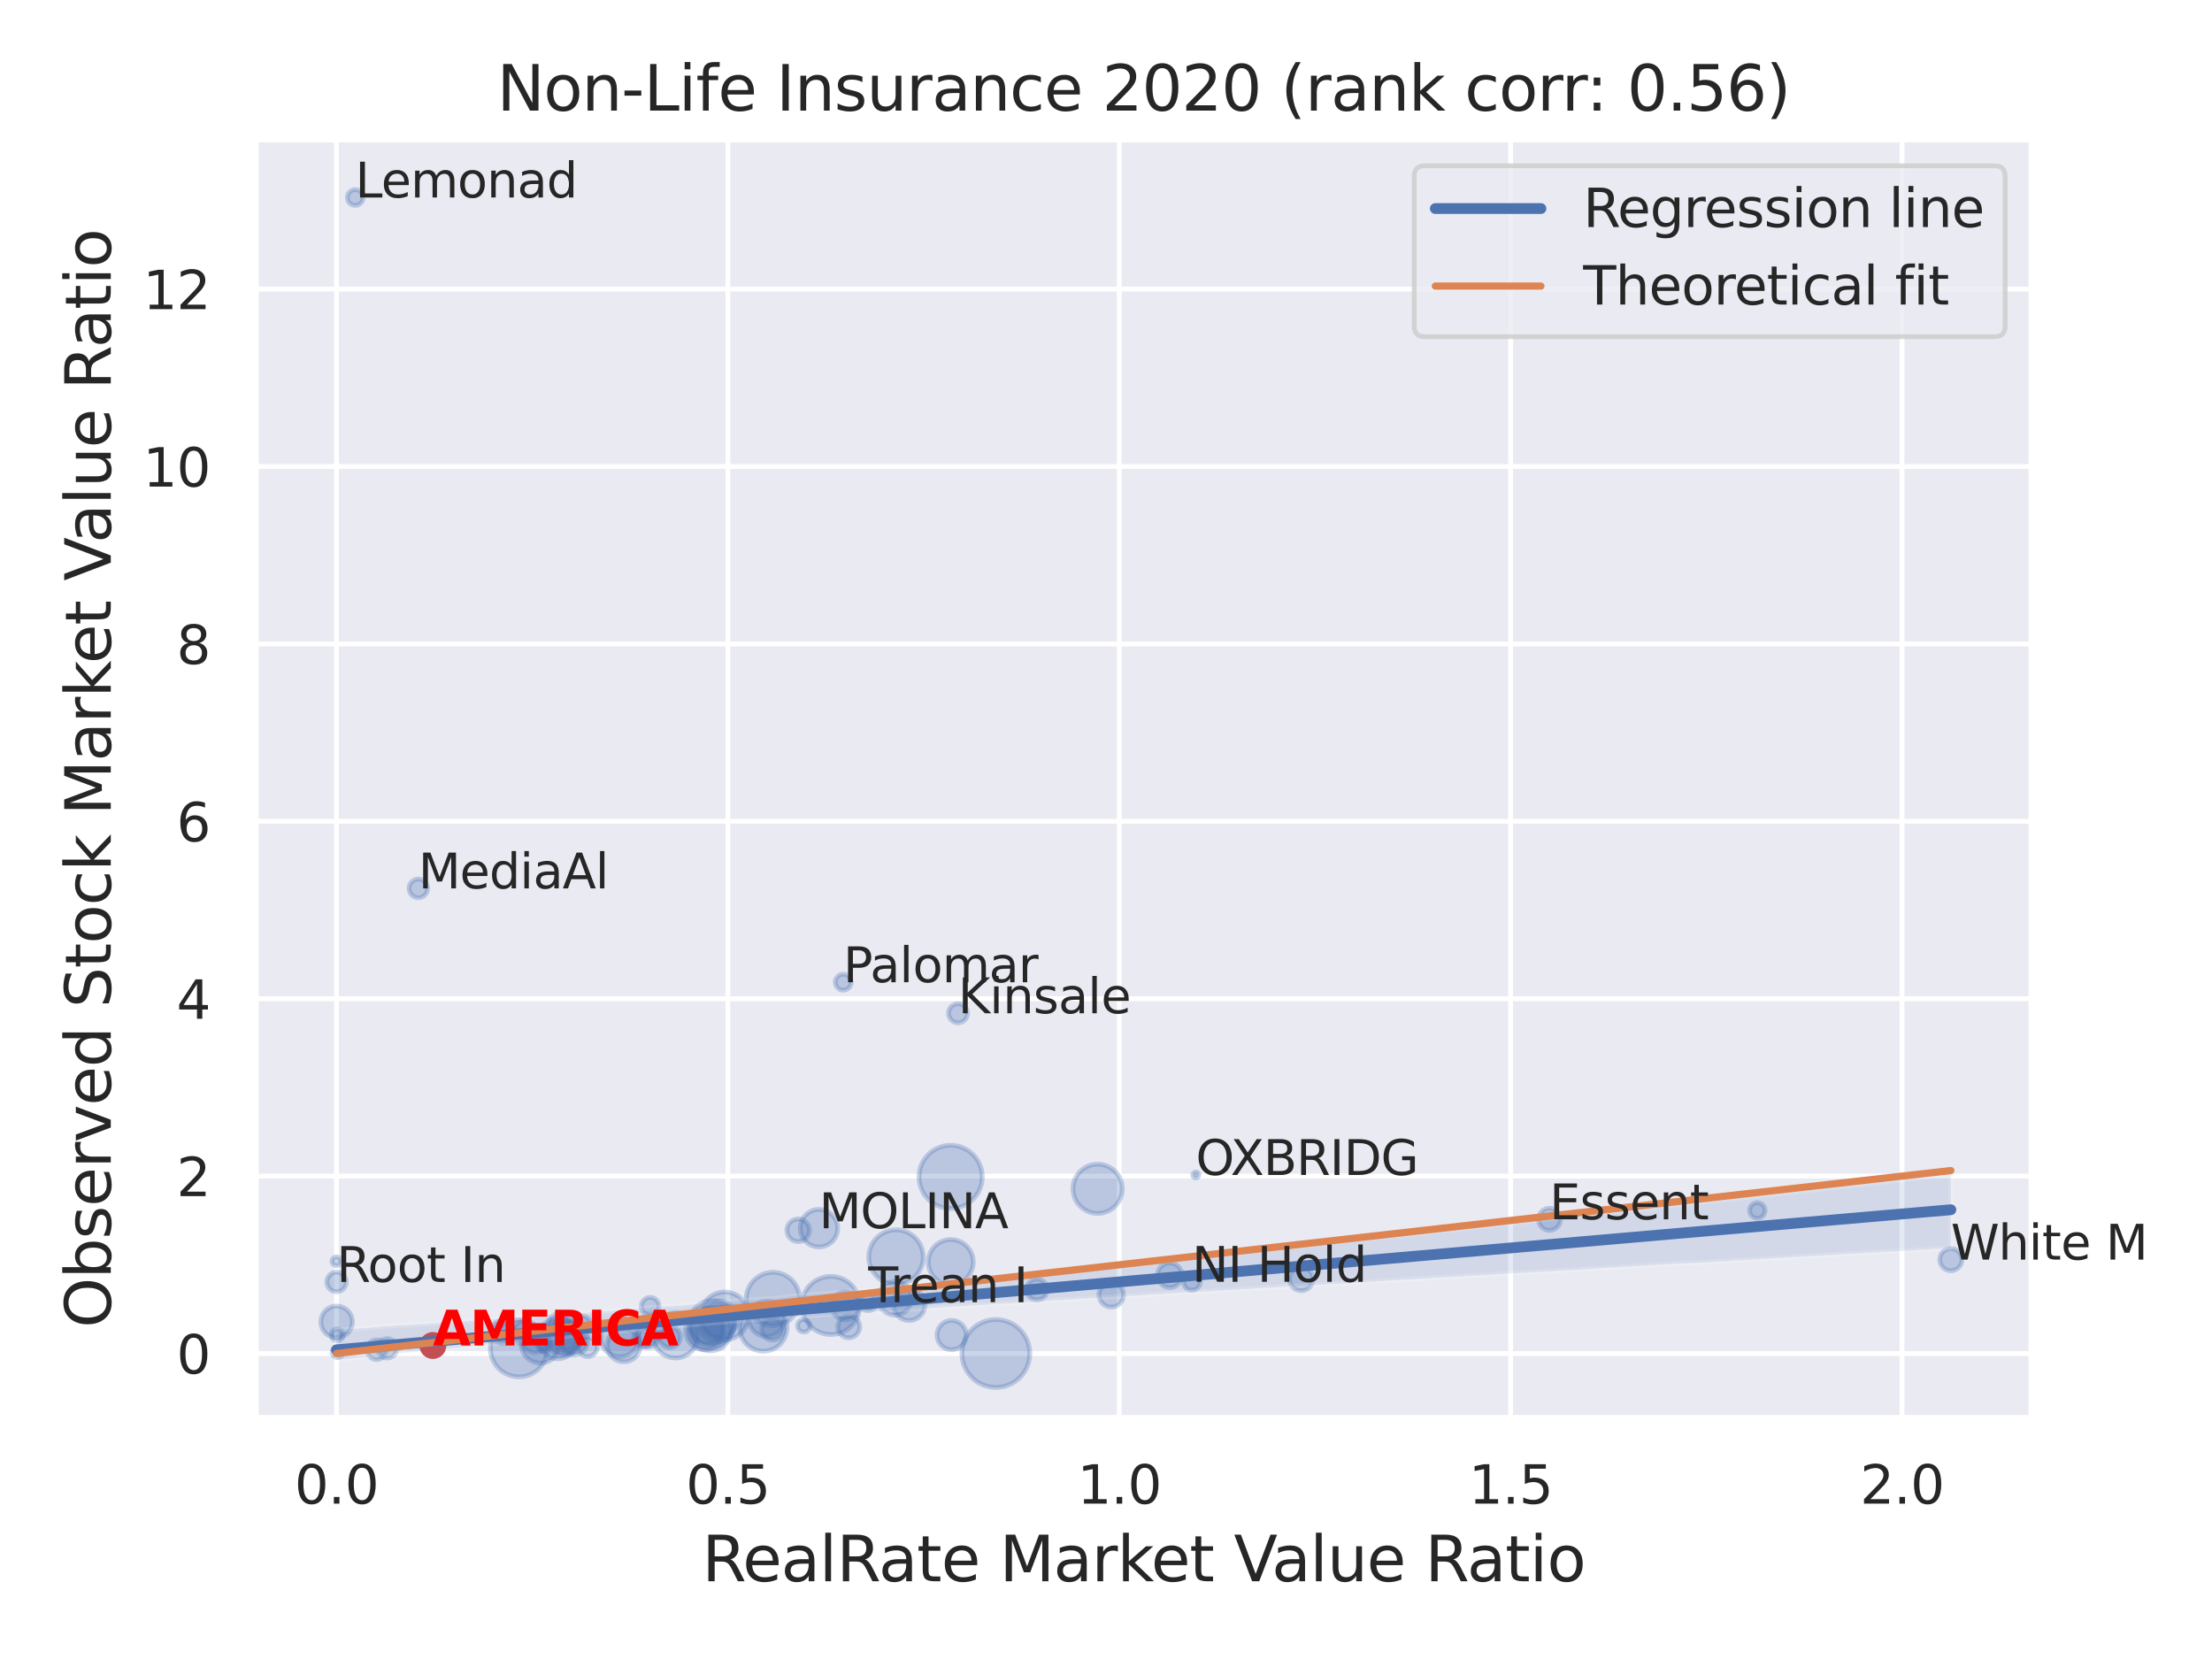 <?xml version="1.0" encoding="utf-8" standalone="no"?>
<!DOCTYPE svg PUBLIC "-//W3C//DTD SVG 1.1//EN"
  "http://www.w3.org/Graphics/SVG/1.1/DTD/svg11.dtd">
<svg xmlns:xlink="http://www.w3.org/1999/xlink" width="460.8pt" height="345.6pt" viewBox="0 0 460.8 345.6" xmlns="http://www.w3.org/2000/svg" version="1.1">
 <defs>
  <style type="text/css">*{stroke-linejoin: round; stroke-linecap: butt}</style>
 </defs>
 <g id="figure_1">
  <g id="patch_1">
   <path d="M 0 345.6 
L 460.8 345.6 
L 460.8 0 
L 0 0 
z
" style="fill: #ffffff"/>
  </g>
  <g id="axes_1">
   <g id="patch_2">
    <path d="M 53.28 295.38 
L 423.213 295.38 
L 423.213 29.04 
L 53.28 29.04 
z
" style="fill: #eaeaf2"/>
   </g>
   <g id="matplotlib.axis_1">
    <g id="xtick_1">
     <g id="line2d_1">
      <path d="M 70.095 295.38 
L 70.095 29.04 
" clip-path="url(#pb5c636cf02)" style="fill: none; stroke: #ffffff; stroke-linecap: round"/>
     </g>
     <g id="text_1">
      <!-- 0.0 -->
      <g style="fill: #262626" transform="translate(61.348 313.238) scale(0.11 -0.11)">
       <defs>
        <path id="DejaVuSans-30" d="M 2034 4250 
Q 1547 4250 1301 3770 
Q 1056 3291 1056 2328 
Q 1056 1369 1301 889 
Q 1547 409 2034 409 
Q 2525 409 2770 889 
Q 3016 1369 3016 2328 
Q 3016 3291 2770 3770 
Q 2525 4250 2034 4250 
z
M 2034 4750 
Q 2819 4750 3233 4129 
Q 3647 3509 3647 2328 
Q 3647 1150 3233 529 
Q 2819 -91 2034 -91 
Q 1250 -91 836 529 
Q 422 1150 422 2328 
Q 422 3509 836 4129 
Q 1250 4750 2034 4750 
z
" transform="scale(0.016)"/>
        <path id="DejaVuSans-2e" d="M 684 794 
L 1344 794 
L 1344 0 
L 684 0 
L 684 794 
z
" transform="scale(0.016)"/>
       </defs>
       <use xlink:href="#DejaVuSans-30"/>
       <use xlink:href="#DejaVuSans-2e" x="63.623"/>
       <use xlink:href="#DejaVuSans-30" x="95.41"/>
      </g>
     </g>
    </g>
    <g id="xtick_2">
     <g id="line2d_2">
      <path d="M 151.629 295.38 
L 151.629 29.04 
" clip-path="url(#pb5c636cf02)" style="fill: none; stroke: #ffffff; stroke-linecap: round"/>
     </g>
     <g id="text_2">
      <!-- 0.5 -->
      <g style="fill: #262626" transform="translate(142.882 313.238) scale(0.11 -0.11)">
       <defs>
        <path id="DejaVuSans-35" d="M 691 4666 
L 3169 4666 
L 3169 4134 
L 1269 4134 
L 1269 2991 
Q 1406 3038 1543 3061 
Q 1681 3084 1819 3084 
Q 2600 3084 3056 2656 
Q 3513 2228 3513 1497 
Q 3513 744 3044 326 
Q 2575 -91 1722 -91 
Q 1428 -91 1123 -41 
Q 819 9 494 109 
L 494 744 
Q 775 591 1075 516 
Q 1375 441 1709 441 
Q 2250 441 2565 725 
Q 2881 1009 2881 1497 
Q 2881 1984 2565 2268 
Q 2250 2553 1709 2553 
Q 1456 2553 1204 2497 
Q 953 2441 691 2322 
L 691 4666 
z
" transform="scale(0.016)"/>
       </defs>
       <use xlink:href="#DejaVuSans-30"/>
       <use xlink:href="#DejaVuSans-2e" x="63.623"/>
       <use xlink:href="#DejaVuSans-35" x="95.41"/>
      </g>
     </g>
    </g>
    <g id="xtick_3">
     <g id="line2d_3">
      <path d="M 233.162 295.38 
L 233.162 29.04 
" clip-path="url(#pb5c636cf02)" style="fill: none; stroke: #ffffff; stroke-linecap: round"/>
     </g>
     <g id="text_3">
      <!-- 1.0 -->
      <g style="fill: #262626" transform="translate(224.415 313.238) scale(0.11 -0.11)">
       <defs>
        <path id="DejaVuSans-31" d="M 794 531 
L 1825 531 
L 1825 4091 
L 703 3866 
L 703 4441 
L 1819 4666 
L 2450 4666 
L 2450 531 
L 3481 531 
L 3481 0 
L 794 0 
L 794 531 
z
" transform="scale(0.016)"/>
       </defs>
       <use xlink:href="#DejaVuSans-31"/>
       <use xlink:href="#DejaVuSans-2e" x="63.623"/>
       <use xlink:href="#DejaVuSans-30" x="95.41"/>
      </g>
     </g>
    </g>
    <g id="xtick_4">
     <g id="line2d_4">
      <path d="M 314.695 295.38 
L 314.695 29.04 
" clip-path="url(#pb5c636cf02)" style="fill: none; stroke: #ffffff; stroke-linecap: round"/>
     </g>
     <g id="text_4">
      <!-- 1.5 -->
      <g style="fill: #262626" transform="translate(305.949 313.238) scale(0.11 -0.11)">
       <use xlink:href="#DejaVuSans-31"/>
       <use xlink:href="#DejaVuSans-2e" x="63.623"/>
       <use xlink:href="#DejaVuSans-35" x="95.41"/>
      </g>
     </g>
    </g>
    <g id="xtick_5">
     <g id="line2d_5">
      <path d="M 396.229 295.38 
L 396.229 29.04 
" clip-path="url(#pb5c636cf02)" style="fill: none; stroke: #ffffff; stroke-linecap: round"/>
     </g>
     <g id="text_5">
      <!-- 2.0 -->
      <g style="fill: #262626" transform="translate(387.482 313.238) scale(0.11 -0.11)">
       <defs>
        <path id="DejaVuSans-32" d="M 1228 531 
L 3431 531 
L 3431 0 
L 469 0 
L 469 531 
Q 828 903 1448 1529 
Q 2069 2156 2228 2338 
Q 2531 2678 2651 2914 
Q 2772 3150 2772 3378 
Q 2772 3750 2511 3984 
Q 2250 4219 1831 4219 
Q 1534 4219 1204 4116 
Q 875 4013 500 3803 
L 500 4441 
Q 881 4594 1212 4672 
Q 1544 4750 1819 4750 
Q 2544 4750 2975 4387 
Q 3406 4025 3406 3419 
Q 3406 3131 3298 2873 
Q 3191 2616 2906 2266 
Q 2828 2175 2409 1742 
Q 1991 1309 1228 531 
z
" transform="scale(0.016)"/>
       </defs>
       <use xlink:href="#DejaVuSans-32"/>
       <use xlink:href="#DejaVuSans-2e" x="63.623"/>
       <use xlink:href="#DejaVuSans-30" x="95.41"/>
      </g>
     </g>
    </g>
    <g id="text_6">
     <!-- RealRate Market Value Ratio -->
     <g style="fill: #262626" transform="translate(146.26 329.404) scale(0.13 -0.13)">
      <defs>
       <path id="DejaVuSans-52" d="M 2841 2188 
Q 3044 2119 3236 1894 
Q 3428 1669 3622 1275 
L 4263 0 
L 3584 0 
L 2988 1197 
Q 2756 1666 2539 1819 
Q 2322 1972 1947 1972 
L 1259 1972 
L 1259 0 
L 628 0 
L 628 4666 
L 2053 4666 
Q 2853 4666 3247 4331 
Q 3641 3997 3641 3322 
Q 3641 2881 3436 2590 
Q 3231 2300 2841 2188 
z
M 1259 4147 
L 1259 2491 
L 2053 2491 
Q 2509 2491 2742 2702 
Q 2975 2913 2975 3322 
Q 2975 3731 2742 3939 
Q 2509 4147 2053 4147 
L 1259 4147 
z
" transform="scale(0.016)"/>
       <path id="DejaVuSans-65" d="M 3597 1894 
L 3597 1613 
L 953 1613 
Q 991 1019 1311 708 
Q 1631 397 2203 397 
Q 2534 397 2845 478 
Q 3156 559 3463 722 
L 3463 178 
Q 3153 47 2828 -22 
Q 2503 -91 2169 -91 
Q 1331 -91 842 396 
Q 353 884 353 1716 
Q 353 2575 817 3079 
Q 1281 3584 2069 3584 
Q 2775 3584 3186 3129 
Q 3597 2675 3597 1894 
z
M 3022 2063 
Q 3016 2534 2758 2815 
Q 2500 3097 2075 3097 
Q 1594 3097 1305 2825 
Q 1016 2553 972 2059 
L 3022 2063 
z
" transform="scale(0.016)"/>
       <path id="DejaVuSans-61" d="M 2194 1759 
Q 1497 1759 1228 1600 
Q 959 1441 959 1056 
Q 959 750 1161 570 
Q 1363 391 1709 391 
Q 2188 391 2477 730 
Q 2766 1069 2766 1631 
L 2766 1759 
L 2194 1759 
z
M 3341 1997 
L 3341 0 
L 2766 0 
L 2766 531 
Q 2569 213 2275 61 
Q 1981 -91 1556 -91 
Q 1019 -91 701 211 
Q 384 513 384 1019 
Q 384 1609 779 1909 
Q 1175 2209 1959 2209 
L 2766 2209 
L 2766 2266 
Q 2766 2663 2505 2880 
Q 2244 3097 1772 3097 
Q 1472 3097 1187 3025 
Q 903 2953 641 2809 
L 641 3341 
Q 956 3463 1253 3523 
Q 1550 3584 1831 3584 
Q 2591 3584 2966 3190 
Q 3341 2797 3341 1997 
z
" transform="scale(0.016)"/>
       <path id="DejaVuSans-6c" d="M 603 4863 
L 1178 4863 
L 1178 0 
L 603 0 
L 603 4863 
z
" transform="scale(0.016)"/>
       <path id="DejaVuSans-74" d="M 1172 4494 
L 1172 3500 
L 2356 3500 
L 2356 3053 
L 1172 3053 
L 1172 1153 
Q 1172 725 1289 603 
Q 1406 481 1766 481 
L 2356 481 
L 2356 0 
L 1766 0 
Q 1100 0 847 248 
Q 594 497 594 1153 
L 594 3053 
L 172 3053 
L 172 3500 
L 594 3500 
L 594 4494 
L 1172 4494 
z
" transform="scale(0.016)"/>
       <path id="DejaVuSans-20" transform="scale(0.016)"/>
       <path id="DejaVuSans-4d" d="M 628 4666 
L 1569 4666 
L 2759 1491 
L 3956 4666 
L 4897 4666 
L 4897 0 
L 4281 0 
L 4281 4097 
L 3078 897 
L 2444 897 
L 1241 4097 
L 1241 0 
L 628 0 
L 628 4666 
z
" transform="scale(0.016)"/>
       <path id="DejaVuSans-72" d="M 2631 2963 
Q 2534 3019 2420 3045 
Q 2306 3072 2169 3072 
Q 1681 3072 1420 2755 
Q 1159 2438 1159 1844 
L 1159 0 
L 581 0 
L 581 3500 
L 1159 3500 
L 1159 2956 
Q 1341 3275 1631 3429 
Q 1922 3584 2338 3584 
Q 2397 3584 2469 3576 
Q 2541 3569 2628 3553 
L 2631 2963 
z
" transform="scale(0.016)"/>
       <path id="DejaVuSans-6b" d="M 581 4863 
L 1159 4863 
L 1159 1991 
L 2875 3500 
L 3609 3500 
L 1753 1863 
L 3688 0 
L 2938 0 
L 1159 1709 
L 1159 0 
L 581 0 
L 581 4863 
z
" transform="scale(0.016)"/>
       <path id="DejaVuSans-56" d="M 1831 0 
L 50 4666 
L 709 4666 
L 2188 738 
L 3669 4666 
L 4325 4666 
L 2547 0 
L 1831 0 
z
" transform="scale(0.016)"/>
       <path id="DejaVuSans-75" d="M 544 1381 
L 544 3500 
L 1119 3500 
L 1119 1403 
Q 1119 906 1312 657 
Q 1506 409 1894 409 
Q 2359 409 2629 706 
Q 2900 1003 2900 1516 
L 2900 3500 
L 3475 3500 
L 3475 0 
L 2900 0 
L 2900 538 
Q 2691 219 2414 64 
Q 2138 -91 1772 -91 
Q 1169 -91 856 284 
Q 544 659 544 1381 
z
M 1991 3584 
L 1991 3584 
z
" transform="scale(0.016)"/>
       <path id="DejaVuSans-69" d="M 603 3500 
L 1178 3500 
L 1178 0 
L 603 0 
L 603 3500 
z
M 603 4863 
L 1178 4863 
L 1178 4134 
L 603 4134 
L 603 4863 
z
" transform="scale(0.016)"/>
       <path id="DejaVuSans-6f" d="M 1959 3097 
Q 1497 3097 1228 2736 
Q 959 2375 959 1747 
Q 959 1119 1226 758 
Q 1494 397 1959 397 
Q 2419 397 2687 759 
Q 2956 1122 2956 1747 
Q 2956 2369 2687 2733 
Q 2419 3097 1959 3097 
z
M 1959 3584 
Q 2709 3584 3137 3096 
Q 3566 2609 3566 1747 
Q 3566 888 3137 398 
Q 2709 -91 1959 -91 
Q 1206 -91 779 398 
Q 353 888 353 1747 
Q 353 2609 779 3096 
Q 1206 3584 1959 3584 
z
" transform="scale(0.016)"/>
      </defs>
      <use xlink:href="#DejaVuSans-52"/>
      <use xlink:href="#DejaVuSans-65" x="64.982"/>
      <use xlink:href="#DejaVuSans-61" x="126.506"/>
      <use xlink:href="#DejaVuSans-6c" x="187.785"/>
      <use xlink:href="#DejaVuSans-52" x="215.568"/>
      <use xlink:href="#DejaVuSans-61" x="282.801"/>
      <use xlink:href="#DejaVuSans-74" x="344.08"/>
      <use xlink:href="#DejaVuSans-65" x="383.289"/>
      <use xlink:href="#DejaVuSans-20" x="444.812"/>
      <use xlink:href="#DejaVuSans-4d" x="476.6"/>
      <use xlink:href="#DejaVuSans-61" x="562.879"/>
      <use xlink:href="#DejaVuSans-72" x="624.158"/>
      <use xlink:href="#DejaVuSans-6b" x="665.271"/>
      <use xlink:href="#DejaVuSans-65" x="719.557"/>
      <use xlink:href="#DejaVuSans-74" x="781.08"/>
      <use xlink:href="#DejaVuSans-20" x="820.289"/>
      <use xlink:href="#DejaVuSans-56" x="852.076"/>
      <use xlink:href="#DejaVuSans-61" x="912.734"/>
      <use xlink:href="#DejaVuSans-6c" x="974.014"/>
      <use xlink:href="#DejaVuSans-75" x="1001.797"/>
      <use xlink:href="#DejaVuSans-65" x="1065.176"/>
      <use xlink:href="#DejaVuSans-20" x="1126.699"/>
      <use xlink:href="#DejaVuSans-52" x="1158.486"/>
      <use xlink:href="#DejaVuSans-61" x="1225.719"/>
      <use xlink:href="#DejaVuSans-74" x="1286.998"/>
      <use xlink:href="#DejaVuSans-69" x="1326.207"/>
      <use xlink:href="#DejaVuSans-6f" x="1353.99"/>
     </g>
    </g>
   </g>
   <g id="matplotlib.axis_2">
    <g id="ytick_1">
     <g id="line2d_6">
      <path d="M 53.28 281.959 
L 423.213 281.959 
" clip-path="url(#pb5c636cf02)" style="fill: none; stroke: #ffffff; stroke-linecap: round"/>
     </g>
     <g id="text_7">
      <!-- 0 -->
      <g style="fill: #262626" transform="translate(36.781 286.138) scale(0.11 -0.11)">
       <use xlink:href="#DejaVuSans-30"/>
      </g>
     </g>
    </g>
    <g id="ytick_2">
     <g id="line2d_7">
      <path d="M 53.28 245.003 
L 423.213 245.003 
" clip-path="url(#pb5c636cf02)" style="fill: none; stroke: #ffffff; stroke-linecap: round"/>
     </g>
     <g id="text_8">
      <!-- 2 -->
      <g style="fill: #262626" transform="translate(36.781 249.182) scale(0.11 -0.11)">
       <use xlink:href="#DejaVuSans-32"/>
      </g>
     </g>
    </g>
    <g id="ytick_3">
     <g id="line2d_8">
      <path d="M 53.28 208.048 
L 423.213 208.048 
" clip-path="url(#pb5c636cf02)" style="fill: none; stroke: #ffffff; stroke-linecap: round"/>
     </g>
     <g id="text_9">
      <!-- 4 -->
      <g style="fill: #262626" transform="translate(36.781 212.227) scale(0.11 -0.11)">
       <defs>
        <path id="DejaVuSans-34" d="M 2419 4116 
L 825 1625 
L 2419 1625 
L 2419 4116 
z
M 2253 4666 
L 3047 4666 
L 3047 1625 
L 3713 1625 
L 3713 1100 
L 3047 1100 
L 3047 0 
L 2419 0 
L 2419 1100 
L 313 1100 
L 313 1709 
L 2253 4666 
z
" transform="scale(0.016)"/>
       </defs>
       <use xlink:href="#DejaVuSans-34"/>
      </g>
     </g>
    </g>
    <g id="ytick_4">
     <g id="line2d_9">
      <path d="M 53.28 171.092 
L 423.213 171.092 
" clip-path="url(#pb5c636cf02)" style="fill: none; stroke: #ffffff; stroke-linecap: round"/>
     </g>
     <g id="text_10">
      <!-- 6 -->
      <g style="fill: #262626" transform="translate(36.781 175.271) scale(0.11 -0.11)">
       <defs>
        <path id="DejaVuSans-36" d="M 2113 2584 
Q 1688 2584 1439 2293 
Q 1191 2003 1191 1497 
Q 1191 994 1439 701 
Q 1688 409 2113 409 
Q 2538 409 2786 701 
Q 3034 994 3034 1497 
Q 3034 2003 2786 2293 
Q 2538 2584 2113 2584 
z
M 3366 4563 
L 3366 3988 
Q 3128 4100 2886 4159 
Q 2644 4219 2406 4219 
Q 1781 4219 1451 3797 
Q 1122 3375 1075 2522 
Q 1259 2794 1537 2939 
Q 1816 3084 2150 3084 
Q 2853 3084 3261 2657 
Q 3669 2231 3669 1497 
Q 3669 778 3244 343 
Q 2819 -91 2113 -91 
Q 1303 -91 875 529 
Q 447 1150 447 2328 
Q 447 3434 972 4092 
Q 1497 4750 2381 4750 
Q 2619 4750 2861 4703 
Q 3103 4656 3366 4563 
z
" transform="scale(0.016)"/>
       </defs>
       <use xlink:href="#DejaVuSans-36"/>
      </g>
     </g>
    </g>
    <g id="ytick_5">
     <g id="line2d_10">
      <path d="M 53.28 134.137 
L 423.213 134.137 
" clip-path="url(#pb5c636cf02)" style="fill: none; stroke: #ffffff; stroke-linecap: round"/>
     </g>
     <g id="text_11">
      <!-- 8 -->
      <g style="fill: #262626" transform="translate(36.781 138.316) scale(0.11 -0.11)">
       <defs>
        <path id="DejaVuSans-38" d="M 2034 2216 
Q 1584 2216 1326 1975 
Q 1069 1734 1069 1313 
Q 1069 891 1326 650 
Q 1584 409 2034 409 
Q 2484 409 2743 651 
Q 3003 894 3003 1313 
Q 3003 1734 2745 1975 
Q 2488 2216 2034 2216 
z
M 1403 2484 
Q 997 2584 770 2862 
Q 544 3141 544 3541 
Q 544 4100 942 4425 
Q 1341 4750 2034 4750 
Q 2731 4750 3128 4425 
Q 3525 4100 3525 3541 
Q 3525 3141 3298 2862 
Q 3072 2584 2669 2484 
Q 3125 2378 3379 2068 
Q 3634 1759 3634 1313 
Q 3634 634 3220 271 
Q 2806 -91 2034 -91 
Q 1263 -91 848 271 
Q 434 634 434 1313 
Q 434 1759 690 2068 
Q 947 2378 1403 2484 
z
M 1172 3481 
Q 1172 3119 1398 2916 
Q 1625 2713 2034 2713 
Q 2441 2713 2670 2916 
Q 2900 3119 2900 3481 
Q 2900 3844 2670 4047 
Q 2441 4250 2034 4250 
Q 1625 4250 1398 4047 
Q 1172 3844 1172 3481 
z
" transform="scale(0.016)"/>
       </defs>
       <use xlink:href="#DejaVuSans-38"/>
      </g>
     </g>
    </g>
    <g id="ytick_6">
     <g id="line2d_11">
      <path d="M 53.28 97.181 
L 423.213 97.181 
" clip-path="url(#pb5c636cf02)" style="fill: none; stroke: #ffffff; stroke-linecap: round"/>
     </g>
     <g id="text_12">
      <!-- 10 -->
      <g style="fill: #262626" transform="translate(29.782 101.36) scale(0.11 -0.11)">
       <use xlink:href="#DejaVuSans-31"/>
       <use xlink:href="#DejaVuSans-30" x="63.623"/>
      </g>
     </g>
    </g>
    <g id="ytick_7">
     <g id="line2d_12">
      <path d="M 53.28 60.226 
L 423.213 60.226 
" clip-path="url(#pb5c636cf02)" style="fill: none; stroke: #ffffff; stroke-linecap: round"/>
     </g>
     <g id="text_13">
      <!-- 12 -->
      <g style="fill: #262626" transform="translate(29.782 64.405) scale(0.11 -0.11)">
       <use xlink:href="#DejaVuSans-31"/>
       <use xlink:href="#DejaVuSans-32" x="63.623"/>
      </g>
     </g>
    </g>
    <g id="text_14">
     <!-- Observed Stock Market Value Ratio -->
     <g style="fill: #262626" transform="translate(23.079 276.612) rotate(-90) scale(0.13 -0.13)">
      <defs>
       <path id="DejaVuSans-4f" d="M 2522 4238 
Q 1834 4238 1429 3725 
Q 1025 3213 1025 2328 
Q 1025 1447 1429 934 
Q 1834 422 2522 422 
Q 3209 422 3611 934 
Q 4013 1447 4013 2328 
Q 4013 3213 3611 3725 
Q 3209 4238 2522 4238 
z
M 2522 4750 
Q 3503 4750 4090 4092 
Q 4678 3434 4678 2328 
Q 4678 1225 4090 567 
Q 3503 -91 2522 -91 
Q 1538 -91 948 565 
Q 359 1222 359 2328 
Q 359 3434 948 4092 
Q 1538 4750 2522 4750 
z
" transform="scale(0.016)"/>
       <path id="DejaVuSans-62" d="M 3116 1747 
Q 3116 2381 2855 2742 
Q 2594 3103 2138 3103 
Q 1681 3103 1420 2742 
Q 1159 2381 1159 1747 
Q 1159 1113 1420 752 
Q 1681 391 2138 391 
Q 2594 391 2855 752 
Q 3116 1113 3116 1747 
z
M 1159 2969 
Q 1341 3281 1617 3432 
Q 1894 3584 2278 3584 
Q 2916 3584 3314 3078 
Q 3713 2572 3713 1747 
Q 3713 922 3314 415 
Q 2916 -91 2278 -91 
Q 1894 -91 1617 61 
Q 1341 213 1159 525 
L 1159 0 
L 581 0 
L 581 4863 
L 1159 4863 
L 1159 2969 
z
" transform="scale(0.016)"/>
       <path id="DejaVuSans-73" d="M 2834 3397 
L 2834 2853 
Q 2591 2978 2328 3040 
Q 2066 3103 1784 3103 
Q 1356 3103 1142 2972 
Q 928 2841 928 2578 
Q 928 2378 1081 2264 
Q 1234 2150 1697 2047 
L 1894 2003 
Q 2506 1872 2764 1633 
Q 3022 1394 3022 966 
Q 3022 478 2636 193 
Q 2250 -91 1575 -91 
Q 1294 -91 989 -36 
Q 684 19 347 128 
L 347 722 
Q 666 556 975 473 
Q 1284 391 1588 391 
Q 1994 391 2212 530 
Q 2431 669 2431 922 
Q 2431 1156 2273 1281 
Q 2116 1406 1581 1522 
L 1381 1569 
Q 847 1681 609 1914 
Q 372 2147 372 2553 
Q 372 3047 722 3315 
Q 1072 3584 1716 3584 
Q 2034 3584 2315 3537 
Q 2597 3491 2834 3397 
z
" transform="scale(0.016)"/>
       <path id="DejaVuSans-76" d="M 191 3500 
L 800 3500 
L 1894 563 
L 2988 3500 
L 3597 3500 
L 2284 0 
L 1503 0 
L 191 3500 
z
" transform="scale(0.016)"/>
       <path id="DejaVuSans-64" d="M 2906 2969 
L 2906 4863 
L 3481 4863 
L 3481 0 
L 2906 0 
L 2906 525 
Q 2725 213 2448 61 
Q 2172 -91 1784 -91 
Q 1150 -91 751 415 
Q 353 922 353 1747 
Q 353 2572 751 3078 
Q 1150 3584 1784 3584 
Q 2172 3584 2448 3432 
Q 2725 3281 2906 2969 
z
M 947 1747 
Q 947 1113 1208 752 
Q 1469 391 1925 391 
Q 2381 391 2643 752 
Q 2906 1113 2906 1747 
Q 2906 2381 2643 2742 
Q 2381 3103 1925 3103 
Q 1469 3103 1208 2742 
Q 947 2381 947 1747 
z
" transform="scale(0.016)"/>
       <path id="DejaVuSans-53" d="M 3425 4513 
L 3425 3897 
Q 3066 4069 2747 4153 
Q 2428 4238 2131 4238 
Q 1616 4238 1336 4038 
Q 1056 3838 1056 3469 
Q 1056 3159 1242 3001 
Q 1428 2844 1947 2747 
L 2328 2669 
Q 3034 2534 3370 2195 
Q 3706 1856 3706 1288 
Q 3706 609 3251 259 
Q 2797 -91 1919 -91 
Q 1588 -91 1214 -16 
Q 841 59 441 206 
L 441 856 
Q 825 641 1194 531 
Q 1563 422 1919 422 
Q 2459 422 2753 634 
Q 3047 847 3047 1241 
Q 3047 1584 2836 1778 
Q 2625 1972 2144 2069 
L 1759 2144 
Q 1053 2284 737 2584 
Q 422 2884 422 3419 
Q 422 4038 858 4394 
Q 1294 4750 2059 4750 
Q 2388 4750 2728 4690 
Q 3069 4631 3425 4513 
z
" transform="scale(0.016)"/>
       <path id="DejaVuSans-63" d="M 3122 3366 
L 3122 2828 
Q 2878 2963 2633 3030 
Q 2388 3097 2138 3097 
Q 1578 3097 1268 2742 
Q 959 2388 959 1747 
Q 959 1106 1268 751 
Q 1578 397 2138 397 
Q 2388 397 2633 464 
Q 2878 531 3122 666 
L 3122 134 
Q 2881 22 2623 -34 
Q 2366 -91 2075 -91 
Q 1284 -91 818 406 
Q 353 903 353 1747 
Q 353 2603 823 3093 
Q 1294 3584 2113 3584 
Q 2378 3584 2631 3529 
Q 2884 3475 3122 3366 
z
" transform="scale(0.016)"/>
      </defs>
      <use xlink:href="#DejaVuSans-4f"/>
      <use xlink:href="#DejaVuSans-62" x="78.711"/>
      <use xlink:href="#DejaVuSans-73" x="142.188"/>
      <use xlink:href="#DejaVuSans-65" x="194.287"/>
      <use xlink:href="#DejaVuSans-72" x="255.811"/>
      <use xlink:href="#DejaVuSans-76" x="296.924"/>
      <use xlink:href="#DejaVuSans-65" x="356.104"/>
      <use xlink:href="#DejaVuSans-64" x="417.627"/>
      <use xlink:href="#DejaVuSans-20" x="481.104"/>
      <use xlink:href="#DejaVuSans-53" x="512.891"/>
      <use xlink:href="#DejaVuSans-74" x="576.367"/>
      <use xlink:href="#DejaVuSans-6f" x="615.576"/>
      <use xlink:href="#DejaVuSans-63" x="676.758"/>
      <use xlink:href="#DejaVuSans-6b" x="731.738"/>
      <use xlink:href="#DejaVuSans-20" x="789.648"/>
      <use xlink:href="#DejaVuSans-4d" x="821.436"/>
      <use xlink:href="#DejaVuSans-61" x="907.715"/>
      <use xlink:href="#DejaVuSans-72" x="968.994"/>
      <use xlink:href="#DejaVuSans-6b" x="1010.107"/>
      <use xlink:href="#DejaVuSans-65" x="1064.393"/>
      <use xlink:href="#DejaVuSans-74" x="1125.916"/>
      <use xlink:href="#DejaVuSans-20" x="1165.125"/>
      <use xlink:href="#DejaVuSans-56" x="1196.912"/>
      <use xlink:href="#DejaVuSans-61" x="1257.57"/>
      <use xlink:href="#DejaVuSans-6c" x="1318.85"/>
      <use xlink:href="#DejaVuSans-75" x="1346.633"/>
      <use xlink:href="#DejaVuSans-65" x="1410.012"/>
      <use xlink:href="#DejaVuSans-20" x="1471.535"/>
      <use xlink:href="#DejaVuSans-52" x="1503.322"/>
      <use xlink:href="#DejaVuSans-61" x="1570.555"/>
      <use xlink:href="#DejaVuSans-74" x="1631.834"/>
      <use xlink:href="#DejaVuSans-69" x="1671.043"/>
      <use xlink:href="#DejaVuSans-6f" x="1698.826"/>
     </g>
    </g>
   </g>
   <g id="PathCollection_1">
    <path d="M 140.711 282.895 
C 141.957 282.895 143.153 282.4 144.034 281.519 
C 144.916 280.637 145.411 279.442 145.411 278.196 
C 145.411 276.949 144.916 275.754 144.034 274.872 
C 143.153 273.991 141.957 273.496 140.711 273.496 
C 139.465 273.496 138.269 273.991 137.388 274.872 
C 136.507 275.754 136.011 276.949 136.011 278.196 
C 136.011 279.442 136.507 280.637 137.388 281.519 
C 138.269 282.4 139.465 282.895 140.711 282.895 
z
" clip-path="url(#pb5c636cf02)" style="fill: #4c72b0; fill-opacity: 0.3; stroke: #4c72b0; stroke-opacity: 0.3"/>
    <path d="M 108.104 286.824 
C 109.681 286.824 111.193 286.198 112.309 285.083 
C 113.424 283.967 114.05 282.455 114.05 280.878 
C 114.05 279.301 113.424 277.788 112.309 276.673 
C 111.193 275.558 109.681 274.931 108.104 274.931 
C 106.527 274.931 105.014 275.558 103.899 276.673 
C 102.784 277.788 102.157 279.301 102.157 280.878 
C 102.157 282.455 102.784 283.967 103.899 285.083 
C 105.014 286.198 106.527 286.824 108.104 286.824 
z
" clip-path="url(#pb5c636cf02)" style="fill: #4c72b0; fill-opacity: 0.3; stroke: #4c72b0; stroke-opacity: 0.3"/>
    <path d="M 186.447 273.954 
C 187.373 273.954 188.26 273.586 188.915 272.932 
C 189.569 272.277 189.937 271.389 189.937 270.464 
C 189.937 269.538 189.569 268.651 188.915 267.996 
C 188.26 267.342 187.373 266.974 186.447 266.974 
C 185.522 266.974 184.634 267.342 183.979 267.996 
C 183.325 268.651 182.957 269.538 182.957 270.464 
C 182.957 271.389 183.325 272.277 183.979 272.932 
C 184.634 273.586 185.522 273.954 186.447 273.954 
z
" clip-path="url(#pb5c636cf02)" style="fill: #4c72b0; fill-opacity: 0.3; stroke: #4c72b0; stroke-opacity: 0.3"/>
    <path d="M 129.124 282.611 
C 130.184 282.611 131.2 282.19 131.949 281.441 
C 132.698 280.692 133.118 279.676 133.118 278.616 
C 133.118 277.557 132.698 276.541 131.949 275.792 
C 131.2 275.043 130.184 274.622 129.124 274.622 
C 128.065 274.622 127.049 275.043 126.3 275.792 
C 125.551 276.541 125.13 277.557 125.13 278.616 
C 125.13 279.676 125.551 280.692 126.3 281.441 
C 127.049 282.19 128.065 282.611 129.124 282.611 
z
" clip-path="url(#pb5c636cf02)" style="fill: #4c72b0; fill-opacity: 0.3; stroke: #4c72b0; stroke-opacity: 0.3"/>
    <path d="M 137.011 278.719 
C 137.416 278.719 137.805 278.558 138.092 278.271 
C 138.378 277.984 138.539 277.595 138.539 277.19 
C 138.539 276.785 138.378 276.396 138.092 276.109 
C 137.805 275.822 137.416 275.661 137.011 275.661 
C 136.605 275.661 136.216 275.822 135.93 276.109 
C 135.643 276.396 135.482 276.785 135.482 277.19 
C 135.482 277.595 135.643 277.984 135.93 278.271 
C 136.216 278.558 136.605 278.719 137.011 278.719 
z
" clip-path="url(#pb5c636cf02)" style="fill: #4c72b0; fill-opacity: 0.3; stroke: #4c72b0; stroke-opacity: 0.3"/>
    <path d="M 228.657 252.781 
C 230.018 252.781 231.323 252.241 232.285 251.278 
C 233.248 250.316 233.788 249.011 233.788 247.65 
C 233.788 246.29 233.248 244.984 232.285 244.022 
C 231.323 243.06 230.018 242.519 228.657 242.519 
C 227.297 242.519 225.991 243.06 225.029 244.022 
C 224.067 244.984 223.526 246.29 223.526 247.65 
C 223.526 249.011 224.067 250.316 225.029 251.278 
C 225.991 252.241 227.297 252.781 228.657 252.781 
z
" clip-path="url(#pb5c636cf02)" style="fill: #4c72b0; fill-opacity: 0.3; stroke: #4c72b0; stroke-opacity: 0.3"/>
    <path d="M 116.173 283.053 
C 117.279 283.053 118.341 282.613 119.123 281.83 
C 119.906 281.048 120.345 279.987 120.345 278.88 
C 120.345 277.773 119.906 276.712 119.123 275.929 
C 118.341 275.147 117.279 274.707 116.173 274.707 
C 115.066 274.707 114.005 275.147 113.222 275.929 
C 112.44 276.712 112 277.773 112 278.88 
C 112 279.987 112.44 281.048 113.222 281.83 
C 114.005 282.613 115.066 283.053 116.173 283.053 
z
" clip-path="url(#pb5c636cf02)" style="fill: #4c72b0; fill-opacity: 0.3; stroke: #4c72b0; stroke-opacity: 0.3"/>
    <path d="M 176.101 274.941 
C 176.872 274.941 177.61 274.635 178.155 274.09 
C 178.7 273.545 179.006 272.806 179.006 272.036 
C 179.006 271.266 178.7 270.527 178.155 269.982 
C 177.61 269.437 176.872 269.131 176.101 269.131 
C 175.331 269.131 174.592 269.437 174.047 269.982 
C 173.503 270.527 173.197 271.266 173.197 272.036 
C 173.197 272.806 173.503 273.545 174.047 274.09 
C 174.592 274.635 175.331 274.941 176.101 274.941 
z
" clip-path="url(#pb5c636cf02)" style="fill: #4c72b0; fill-opacity: 0.3; stroke: #4c72b0; stroke-opacity: 0.3"/>
    <path d="M 147.271 279.954 
C 148.186 279.954 149.064 279.59 149.712 278.942 
C 150.359 278.295 150.723 277.417 150.723 276.501 
C 150.723 275.586 150.359 274.707 149.712 274.06 
C 149.064 273.412 148.186 273.049 147.271 273.049 
C 146.355 273.049 145.477 273.412 144.829 274.06 
C 144.182 274.707 143.818 275.586 143.818 276.501 
C 143.818 277.417 144.182 278.295 144.829 278.942 
C 145.477 279.59 146.355 279.954 147.271 279.954 
z
" clip-path="url(#pb5c636cf02)" style="fill: #4c72b0; fill-opacity: 0.3; stroke: #4c72b0; stroke-opacity: 0.3"/>
    <path d="M 198.063 267.601 
C 199.306 267.601 200.5 267.107 201.379 266.227 
C 202.259 265.348 202.753 264.155 202.753 262.911 
C 202.753 261.667 202.259 260.473 201.379 259.594 
C 200.5 258.714 199.306 258.22 198.063 258.22 
C 196.819 258.22 195.625 258.714 194.746 259.594 
C 193.866 260.473 193.372 261.667 193.372 262.911 
C 193.372 264.155 193.866 265.348 194.746 266.227 
C 195.625 267.107 196.819 267.601 198.063 267.601 
z
" clip-path="url(#pb5c636cf02)" style="fill: #4c72b0; fill-opacity: 0.3; stroke: #4c72b0; stroke-opacity: 0.3"/>
    <path d="M 166.279 258.651 
C 166.906 258.651 167.506 258.402 167.949 257.959 
C 168.392 257.517 168.64 256.916 168.64 256.29 
C 168.64 255.664 168.392 255.063 167.949 254.621 
C 167.506 254.178 166.906 253.929 166.279 253.929 
C 165.653 253.929 165.053 254.178 164.61 254.621 
C 164.167 255.063 163.919 255.664 163.919 256.29 
C 163.919 256.916 164.167 257.517 164.61 257.959 
C 165.053 258.402 165.653 258.651 166.279 258.651 
z
" clip-path="url(#pb5c636cf02)" style="fill: #4c72b0; fill-opacity: 0.3; stroke: #4c72b0; stroke-opacity: 0.3"/>
    <path d="M 148.332 280.354 
C 149.581 280.354 150.778 279.857 151.661 278.974 
C 152.545 278.091 153.041 276.893 153.041 275.645 
C 153.041 274.396 152.545 273.198 151.661 272.315 
C 150.778 271.432 149.581 270.936 148.332 270.936 
C 147.083 270.936 145.885 271.432 145.002 272.315 
C 144.119 273.198 143.623 274.396 143.623 275.645 
C 143.623 276.893 144.119 278.091 145.002 278.974 
C 145.885 279.857 147.083 280.354 148.332 280.354 
z
" clip-path="url(#pb5c636cf02)" style="fill: #4c72b0; fill-opacity: 0.3; stroke: #4c72b0; stroke-opacity: 0.3"/>
    <path d="M 243.677 268.22 
C 244.356 268.22 245.007 267.951 245.487 267.471 
C 245.967 266.99 246.237 266.339 246.237 265.66 
C 246.237 264.981 245.967 264.33 245.487 263.85 
C 245.007 263.37 244.356 263.1 243.677 263.1 
C 242.998 263.1 242.347 263.37 241.867 263.85 
C 241.387 264.33 241.117 264.981 241.117 265.66 
C 241.117 266.339 241.387 266.99 241.867 267.471 
C 242.347 267.951 242.998 268.22 243.677 268.22 
z
" clip-path="url(#pb5c636cf02)" style="fill: #4c72b0; fill-opacity: 0.3; stroke: #4c72b0; stroke-opacity: 0.3"/>
    <path d="M 70.255 279.327 
C 70.586 279.327 70.903 279.195 71.136 278.962 
C 71.37 278.728 71.501 278.411 71.501 278.081 
C 71.501 277.751 71.37 277.434 71.136 277.2 
C 70.903 276.967 70.586 276.836 70.255 276.836 
C 69.925 276.836 69.608 276.967 69.375 277.2 
C 69.141 277.434 69.01 277.751 69.01 278.081 
C 69.01 278.411 69.141 278.728 69.375 278.962 
C 69.608 279.195 69.925 279.327 70.255 279.327 
z
" clip-path="url(#pb5c636cf02)" style="fill: #4c72b0; fill-opacity: 0.3; stroke: #4c72b0; stroke-opacity: 0.3"/>
    <path d="M 109.127 280.001 
C 109.756 280.001 110.36 279.751 110.805 279.306 
C 111.25 278.861 111.5 278.257 111.5 277.628 
C 111.5 276.999 111.25 276.395 110.805 275.95 
C 110.36 275.505 109.756 275.255 109.127 275.255 
C 108.497 275.255 107.894 275.505 107.449 275.95 
C 107.004 276.395 106.754 276.999 106.754 277.628 
C 106.754 278.257 107.004 278.861 107.449 279.306 
C 107.894 279.751 108.497 280.001 109.127 280.001 
z
" clip-path="url(#pb5c636cf02)" style="fill: #4c72b0; fill-opacity: 0.3; stroke: #4c72b0; stroke-opacity: 0.3"/>
    <path d="M 366.086 253.793 
C 366.516 253.793 366.928 253.623 367.232 253.319 
C 367.536 253.015 367.707 252.602 367.707 252.173 
C 367.707 251.743 367.536 251.33 367.232 251.026 
C 366.928 250.723 366.516 250.552 366.086 250.552 
C 365.656 250.552 365.244 250.723 364.94 251.026 
C 364.636 251.33 364.465 251.743 364.465 252.173 
C 364.465 252.602 364.636 253.015 364.94 253.319 
C 365.244 253.623 365.656 253.793 366.086 253.793 
z
" clip-path="url(#pb5c636cf02)" style="fill: #4c72b0; fill-opacity: 0.3; stroke: #4c72b0; stroke-opacity: 0.3"/>
    <path d="M 198.037 251.757 
C 199.784 251.757 201.459 251.063 202.695 249.828 
C 203.93 248.593 204.624 246.917 204.624 245.171 
C 204.624 243.424 203.93 241.749 202.695 240.513 
C 201.459 239.278 199.784 238.584 198.037 238.584 
C 196.291 238.584 194.615 239.278 193.38 240.513 
C 192.145 241.749 191.451 243.424 191.451 245.171 
C 191.451 246.917 192.145 248.593 193.38 249.828 
C 194.615 251.063 196.291 251.757 198.037 251.757 
z
" clip-path="url(#pb5c636cf02)" style="fill: #4c72b0; fill-opacity: 0.3; stroke: #4c72b0; stroke-opacity: 0.3"/>
    <path d="M 406.398 264.713 
C 407.01 264.713 407.598 264.47 408.031 264.036 
C 408.464 263.603 408.707 263.016 408.707 262.403 
C 408.707 261.791 408.464 261.204 408.031 260.77 
C 407.598 260.337 407.01 260.094 406.398 260.094 
C 405.785 260.094 405.198 260.337 404.765 260.77 
C 404.332 261.204 404.088 261.791 404.088 262.403 
C 404.088 263.016 404.332 263.603 404.765 264.036 
C 405.198 264.47 405.785 264.713 406.398 264.713 
z
" clip-path="url(#pb5c636cf02)" style="fill: #4c72b0; fill-opacity: 0.3; stroke: #4c72b0; stroke-opacity: 0.3"/>
    <path d="M 139.542 280.733 
C 140.124 280.733 140.682 280.502 141.094 280.091 
C 141.505 279.679 141.736 279.121 141.736 278.539 
C 141.736 277.957 141.505 277.399 141.094 276.987 
C 140.682 276.576 140.124 276.344 139.542 276.344 
C 138.96 276.344 138.402 276.576 137.99 276.987 
C 137.578 277.399 137.347 277.957 137.347 278.539 
C 137.347 279.121 137.578 279.679 137.99 280.091 
C 138.402 280.502 138.96 280.733 139.542 280.733 
z
" clip-path="url(#pb5c636cf02)" style="fill: #4c72b0; fill-opacity: 0.3; stroke: #4c72b0; stroke-opacity: 0.3"/>
    <path d="M 78.464 283.214 
C 79.007 283.214 79.528 282.998 79.912 282.614 
C 80.297 282.229 80.512 281.708 80.512 281.165 
C 80.512 280.622 80.297 280.101 79.912 279.717 
C 79.528 279.333 79.007 279.117 78.464 279.117 
C 77.921 279.117 77.4 279.333 77.015 279.717 
C 76.631 280.101 76.416 280.622 76.416 281.165 
C 76.416 281.708 76.631 282.229 77.015 282.614 
C 77.4 282.998 77.921 283.214 78.464 283.214 
z
" clip-path="url(#pb5c636cf02)" style="fill: #4c72b0; fill-opacity: 0.3; stroke: #4c72b0; stroke-opacity: 0.3"/>
    <path d="M 119.593 282.232 
C 120.338 282.232 121.054 281.936 121.581 281.408 
C 122.109 280.881 122.405 280.166 122.405 279.42 
C 122.405 278.674 122.109 277.959 121.581 277.431 
C 121.054 276.904 120.338 276.608 119.593 276.608 
C 118.847 276.608 118.132 276.904 117.604 277.431 
C 117.077 277.959 116.781 278.674 116.781 279.42 
C 116.781 280.166 117.077 280.881 117.604 281.408 
C 118.132 281.936 118.847 282.232 119.593 282.232 
z
" clip-path="url(#pb5c636cf02)" style="fill: #4c72b0; fill-opacity: 0.3; stroke: #4c72b0; stroke-opacity: 0.3"/>
    <path d="M 147.979 281.402 
C 149.122 281.402 150.22 280.947 151.028 280.138 
C 151.837 279.33 152.292 278.233 152.292 277.089 
C 152.292 275.945 151.837 274.848 151.028 274.039 
C 150.22 273.23 149.122 272.776 147.979 272.776 
C 146.835 272.776 145.738 273.23 144.929 274.039 
C 144.12 274.848 143.666 275.945 143.666 277.089 
C 143.666 278.233 144.12 279.33 144.929 280.138 
C 145.738 280.947 146.835 281.402 147.979 281.402 
z
" clip-path="url(#pb5c636cf02)" style="fill: #4c72b0; fill-opacity: 0.3; stroke: #4c72b0; stroke-opacity: 0.3"/>
    <path d="M 271.075 268.873 
C 271.724 268.873 272.347 268.615 272.806 268.156 
C 273.265 267.697 273.523 267.074 273.523 266.425 
C 273.523 265.776 273.265 265.153 272.806 264.694 
C 272.347 264.235 271.724 263.977 271.075 263.977 
C 270.425 263.977 269.802 264.235 269.343 264.694 
C 268.884 265.153 268.626 265.776 268.626 266.425 
C 268.626 267.074 268.884 267.697 269.343 268.156 
C 269.802 268.615 270.425 268.873 271.075 268.873 
z
" clip-path="url(#pb5c636cf02)" style="fill: #4c72b0; fill-opacity: 0.3; stroke: #4c72b0; stroke-opacity: 0.3"/>
    <path d="M 231.492 272.291 
C 232.174 272.291 232.828 272.02 233.31 271.538 
C 233.792 271.056 234.063 270.402 234.063 269.721 
C 234.063 269.039 233.792 268.385 233.31 267.903 
C 232.828 267.421 232.174 267.15 231.492 267.15 
C 230.81 267.15 230.156 267.421 229.674 267.903 
C 229.192 268.385 228.922 269.039 228.922 269.721 
C 228.922 270.402 229.192 271.056 229.674 271.538 
C 230.156 272.02 230.81 272.291 231.492 272.291 
z
" clip-path="url(#pb5c636cf02)" style="fill: #4c72b0; fill-opacity: 0.3; stroke: #4c72b0; stroke-opacity: 0.3"/>
    <path d="M 121.075 278.688 
C 121.679 278.688 122.258 278.448 122.685 278.021 
C 123.112 277.594 123.352 277.015 123.352 276.411 
C 123.352 275.807 123.112 275.228 122.685 274.801 
C 122.258 274.374 121.679 274.135 121.075 274.135 
C 120.471 274.135 119.892 274.374 119.465 274.801 
C 119.038 275.228 118.798 275.807 118.798 276.411 
C 118.798 277.015 119.038 277.594 119.465 278.021 
C 119.892 278.448 120.471 278.688 121.075 278.688 
z
" clip-path="url(#pb5c636cf02)" style="fill: #4c72b0; fill-opacity: 0.3; stroke: #4c72b0; stroke-opacity: 0.3"/>
    <path d="M 150.957 279.096 
C 152.277 279.096 153.544 278.571 154.478 277.638 
C 155.411 276.704 155.936 275.437 155.936 274.117 
C 155.936 272.796 155.411 271.53 154.478 270.596 
C 153.544 269.663 152.277 269.138 150.957 269.138 
C 149.637 269.138 148.37 269.663 147.436 270.596 
C 146.503 271.53 145.978 272.796 145.978 274.117 
C 145.978 275.437 146.503 276.704 147.436 277.638 
C 148.37 278.571 149.637 279.096 150.957 279.096 
z
" clip-path="url(#pb5c636cf02)" style="fill: #4c72b0; fill-opacity: 0.3; stroke: #4c72b0; stroke-opacity: 0.3"/>
    <path d="M 159.027 281.471 
C 160.334 281.471 161.587 280.952 162.511 280.028 
C 163.435 279.104 163.955 277.85 163.955 276.543 
C 163.955 275.236 163.435 273.983 162.511 273.059 
C 161.587 272.135 160.334 271.616 159.027 271.616 
C 157.72 271.616 156.467 272.135 155.543 273.059 
C 154.619 273.983 154.099 275.236 154.099 276.543 
C 154.099 277.85 154.619 279.104 155.543 280.028 
C 156.467 280.952 157.72 281.471 159.027 281.471 
z
" clip-path="url(#pb5c636cf02)" style="fill: #4c72b0; fill-opacity: 0.3; stroke: #4c72b0; stroke-opacity: 0.3"/>
    <path d="M 70.128 278.646 
C 70.998 278.646 71.833 278.3 72.449 277.685 
C 73.064 277.069 73.41 276.234 73.41 275.364 
C 73.41 274.494 73.064 273.659 72.449 273.043 
C 71.833 272.428 70.998 272.082 70.128 272.082 
C 69.258 272.082 68.423 272.428 67.807 273.043 
C 67.192 273.659 66.846 274.494 66.846 275.364 
C 66.846 276.234 67.192 277.069 67.807 277.685 
C 68.423 278.3 69.258 278.646 70.128 278.646 
z
" clip-path="url(#pb5c636cf02)" style="fill: #4c72b0; fill-opacity: 0.3; stroke: #4c72b0; stroke-opacity: 0.3"/>
    <path d="M 159.713 278.43 
C 160.692 278.43 161.632 278.041 162.324 277.349 
C 163.016 276.656 163.406 275.717 163.406 274.737 
C 163.406 273.758 163.016 272.819 162.324 272.126 
C 161.632 271.434 160.692 271.045 159.713 271.045 
C 158.734 271.045 157.794 271.434 157.102 272.126 
C 156.409 272.819 156.02 273.758 156.02 274.737 
C 156.02 275.717 156.409 276.656 157.102 277.349 
C 157.794 278.041 158.734 278.43 159.713 278.43 
z
" clip-path="url(#pb5c636cf02)" style="fill: #4c72b0; fill-opacity: 0.3; stroke: #4c72b0; stroke-opacity: 0.3"/>
    <path d="M 112.557 283.97 
C 113.613 283.97 114.626 283.551 115.373 282.804 
C 116.119 282.057 116.539 281.045 116.539 279.989 
C 116.539 278.933 116.119 277.92 115.373 277.173 
C 114.626 276.427 113.613 276.007 112.557 276.007 
C 111.502 276.007 110.489 276.427 109.742 277.173 
C 108.995 277.92 108.576 278.933 108.576 279.989 
C 108.576 281.045 108.995 282.057 109.742 282.804 
C 110.489 283.551 111.502 283.97 112.557 283.97 
z
" clip-path="url(#pb5c636cf02)" style="fill: #4c72b0; fill-opacity: 0.3; stroke: #4c72b0; stroke-opacity: 0.3"/>
    <path d="M 207.455 289.026 
C 209.33 289.026 211.129 288.281 212.455 286.955 
C 213.781 285.629 214.526 283.83 214.526 281.955 
C 214.526 280.079 213.781 278.281 212.455 276.955 
C 211.129 275.629 209.33 274.884 207.455 274.884 
C 205.58 274.884 203.781 275.629 202.455 276.955 
C 201.129 278.281 200.384 280.079 200.384 281.955 
C 200.384 283.83 201.129 285.629 202.455 286.955 
C 203.781 288.281 205.58 289.026 207.455 289.026 
z
" clip-path="url(#pb5c636cf02)" style="fill: #4c72b0; fill-opacity: 0.3; stroke: #4c72b0; stroke-opacity: 0.3"/>
    <path d="M 80.653 282.894 
C 81.188 282.894 81.701 282.682 82.079 282.304 
C 82.457 281.926 82.669 281.413 82.669 280.879 
C 82.669 280.344 82.457 279.832 82.079 279.454 
C 81.701 279.076 81.188 278.863 80.653 278.863 
C 80.119 278.863 79.606 279.076 79.228 279.454 
C 78.85 279.832 78.638 280.344 78.638 280.879 
C 78.638 281.413 78.85 281.926 79.228 282.304 
C 79.606 282.682 80.119 282.894 80.653 282.894 
z
" clip-path="url(#pb5c636cf02)" style="fill: #4c72b0; fill-opacity: 0.3; stroke: #4c72b0; stroke-opacity: 0.3"/>
    <path d="M 161.023 276.175 
C 162.499 276.175 163.915 275.588 164.959 274.544 
C 166.003 273.5 166.59 272.084 166.59 270.607 
C 166.59 269.131 166.003 267.715 164.959 266.671 
C 163.915 265.627 162.499 265.04 161.023 265.04 
C 159.547 265.04 158.13 265.627 157.086 266.671 
C 156.042 267.715 155.456 269.131 155.456 270.607 
C 155.456 272.084 156.042 273.5 157.086 274.544 
C 158.13 275.588 159.547 276.175 161.023 276.175 
z
" clip-path="url(#pb5c636cf02)" style="fill: #4c72b0; fill-opacity: 0.3; stroke: #4c72b0; stroke-opacity: 0.3"/>
    <path d="M 111.492 281.855 
C 112.237 281.855 112.951 281.559 113.478 281.032 
C 114.005 280.506 114.301 279.791 114.301 279.046 
C 114.301 278.302 114.005 277.587 113.478 277.06 
C 112.951 276.534 112.237 276.238 111.492 276.238 
C 110.747 276.238 110.033 276.534 109.506 277.06 
C 108.979 277.587 108.683 278.302 108.683 279.046 
C 108.683 279.791 108.979 280.506 109.506 281.032 
C 110.033 281.559 110.747 281.855 111.492 281.855 
z
" clip-path="url(#pb5c636cf02)" style="fill: #4c72b0; fill-opacity: 0.3; stroke: #4c72b0; stroke-opacity: 0.3"/>
    <path d="M 149.279 279.561 
C 150.257 279.561 151.195 279.172 151.886 278.481 
C 152.578 277.79 152.966 276.852 152.966 275.874 
C 152.966 274.896 152.578 273.958 151.886 273.267 
C 151.195 272.575 150.257 272.187 149.279 272.187 
C 148.302 272.187 147.364 272.575 146.672 273.267 
C 145.981 273.958 145.592 274.896 145.592 275.874 
C 145.592 276.852 145.981 277.79 146.672 278.481 
C 147.364 279.172 148.302 279.561 149.279 279.561 
z
" clip-path="url(#pb5c636cf02)" style="fill: #4c72b0; fill-opacity: 0.3; stroke: #4c72b0; stroke-opacity: 0.3"/>
    <path d="M 149.814 278.536 
C 150.81 278.536 151.765 278.14 152.469 277.436 
C 153.173 276.732 153.568 275.777 153.568 274.781 
C 153.568 273.786 153.173 272.831 152.469 272.127 
C 151.765 271.423 150.81 271.027 149.814 271.027 
C 148.818 271.027 147.863 271.423 147.159 272.127 
C 146.455 272.831 146.06 273.786 146.06 274.781 
C 146.06 275.777 146.455 276.732 147.159 277.436 
C 147.863 278.14 148.818 278.536 149.814 278.536 
z
" clip-path="url(#pb5c636cf02)" style="fill: #4c72b0; fill-opacity: 0.3; stroke: #4c72b0; stroke-opacity: 0.3"/>
    <path d="M 104.728 279.857 
C 105.365 279.857 105.977 279.604 106.428 279.153 
C 106.878 278.702 107.132 278.09 107.132 277.453 
C 107.132 276.815 106.878 276.204 106.428 275.753 
C 105.977 275.302 105.365 275.049 104.728 275.049 
C 104.09 275.049 103.478 275.302 103.027 275.753 
C 102.577 276.204 102.323 276.815 102.323 277.453 
C 102.323 278.09 102.577 278.702 103.027 279.153 
C 103.478 279.604 104.09 279.857 104.728 279.857 
z
" clip-path="url(#pb5c636cf02)" style="fill: #4c72b0; fill-opacity: 0.3; stroke: #4c72b0; stroke-opacity: 0.3"/>
    <path d="M 186.659 267.545 
C 188.164 267.545 189.607 266.948 190.671 265.884 
C 191.735 264.82 192.332 263.377 192.332 261.872 
C 192.332 260.368 191.735 258.925 190.671 257.861 
C 189.607 256.797 188.164 256.199 186.659 256.199 
C 185.155 256.199 183.712 256.797 182.648 257.861 
C 181.584 258.925 180.986 260.368 180.986 261.872 
C 180.986 263.377 181.584 264.82 182.648 265.884 
C 183.712 266.948 185.155 267.545 186.659 267.545 
z
" clip-path="url(#pb5c636cf02)" style="fill: #4c72b0; fill-opacity: 0.3; stroke: #4c72b0; stroke-opacity: 0.3"/>
    <path d="M 215.996 270.811 
C 216.575 270.811 217.13 270.581 217.54 270.171 
C 217.949 269.762 218.179 269.207 218.179 268.628 
C 218.179 268.049 217.949 267.493 217.54 267.084 
C 217.13 266.674 216.575 266.444 215.996 266.444 
C 215.417 266.444 214.861 266.674 214.452 267.084 
C 214.043 267.493 213.813 268.049 213.813 268.628 
C 213.813 269.207 214.043 269.762 214.452 270.171 
C 214.861 270.581 215.417 270.811 215.996 270.811 
z
" clip-path="url(#pb5c636cf02)" style="fill: #4c72b0; fill-opacity: 0.3; stroke: #4c72b0; stroke-opacity: 0.3"/>
    <path d="M 170.61 259.764 
C 171.646 259.764 172.64 259.352 173.373 258.619 
C 174.106 257.886 174.518 256.892 174.518 255.856 
C 174.518 254.819 174.106 253.825 173.373 253.092 
C 172.64 252.359 171.646 251.948 170.61 251.948 
C 169.573 251.948 168.579 252.359 167.846 253.092 
C 167.113 253.825 166.702 254.819 166.702 255.856 
C 166.702 256.892 167.113 257.886 167.846 258.619 
C 168.579 259.352 169.573 259.764 170.61 259.764 
z
" clip-path="url(#pb5c636cf02)" style="fill: #4c72b0; fill-opacity: 0.3; stroke: #4c72b0; stroke-opacity: 0.3"/>
    <path d="M 117.737 281.952 
C 118.632 281.952 119.491 281.596 120.124 280.963 
C 120.757 280.33 121.113 279.472 121.113 278.577 
C 121.113 277.682 120.757 276.823 120.124 276.19 
C 119.491 275.557 118.632 275.201 117.737 275.201 
C 116.842 275.201 115.984 275.557 115.351 276.19 
C 114.718 276.823 114.362 277.682 114.362 278.577 
C 114.362 279.472 114.718 280.33 115.351 280.963 
C 115.984 281.596 116.842 281.952 117.737 281.952 
z
" clip-path="url(#pb5c636cf02)" style="fill: #4c72b0; fill-opacity: 0.3; stroke: #4c72b0; stroke-opacity: 0.3"/>
    <path d="M 129.946 283.687 
C 130.86 283.687 131.736 283.324 132.382 282.678 
C 133.028 282.032 133.391 281.156 133.391 280.242 
C 133.391 279.328 133.028 278.452 132.382 277.806 
C 131.736 277.16 130.86 276.797 129.946 276.797 
C 129.032 276.797 128.156 277.16 127.51 277.806 
C 126.864 278.452 126.501 279.328 126.501 280.242 
C 126.501 281.156 126.864 282.032 127.51 282.678 
C 128.156 283.324 129.032 283.687 129.946 283.687 
z
" clip-path="url(#pb5c636cf02)" style="fill: #4c72b0; fill-opacity: 0.3; stroke: #4c72b0; stroke-opacity: 0.3"/>
    <path d="M 117.487 282.393 
C 118.504 282.393 119.48 281.989 120.199 281.269 
C 120.918 280.55 121.322 279.574 121.322 278.557 
C 121.322 277.54 120.918 276.565 120.199 275.845 
C 119.48 275.126 118.504 274.722 117.487 274.722 
C 116.47 274.722 115.494 275.126 114.775 275.845 
C 114.056 276.565 113.652 277.54 113.652 278.557 
C 113.652 279.574 114.056 280.55 114.775 281.269 
C 115.494 281.989 116.47 282.393 117.487 282.393 
z
" clip-path="url(#pb5c636cf02)" style="fill: #4c72b0; fill-opacity: 0.3; stroke: #4c72b0; stroke-opacity: 0.3"/>
    <path d="M 146.753 281.175 
C 147.787 281.175 148.779 280.764 149.51 280.033 
C 150.241 279.302 150.652 278.31 150.652 277.276 
C 150.652 276.242 150.241 275.25 149.51 274.519 
C 148.779 273.788 147.787 273.377 146.753 273.377 
C 145.719 273.377 144.727 273.788 143.996 274.519 
C 143.264 275.25 142.853 276.242 142.853 277.276 
C 142.853 278.31 143.264 279.302 143.996 280.033 
C 144.727 280.764 145.719 281.175 146.753 281.175 
z
" clip-path="url(#pb5c636cf02)" style="fill: #4c72b0; fill-opacity: 0.3; stroke: #4c72b0; stroke-opacity: 0.3"/>
    <path d="M 198.246 281.167 
C 199.054 281.167 199.829 280.846 200.401 280.274 
C 200.972 279.703 201.293 278.928 201.293 278.12 
C 201.293 277.312 200.972 276.537 200.401 275.965 
C 199.829 275.394 199.054 275.073 198.246 275.073 
C 197.438 275.073 196.663 275.394 196.092 275.965 
C 195.52 276.537 195.199 277.312 195.199 278.12 
C 195.199 278.928 195.52 279.703 196.092 280.274 
C 196.663 280.846 197.438 281.167 198.246 281.167 
z
" clip-path="url(#pb5c636cf02)" style="fill: #4c72b0; fill-opacity: 0.3; stroke: #4c72b0; stroke-opacity: 0.3"/>
    <path d="M 160.933 279.18 
C 161.536 279.18 162.115 278.94 162.541 278.514 
C 162.967 278.088 163.207 277.509 163.207 276.906 
C 163.207 276.303 162.967 275.725 162.541 275.299 
C 162.115 274.872 161.536 274.633 160.933 274.633 
C 160.33 274.633 159.752 274.872 159.326 275.299 
C 158.899 275.725 158.66 276.303 158.66 276.906 
C 158.66 277.509 158.899 278.088 159.326 278.514 
C 159.752 278.94 160.33 279.18 160.933 279.18 
z
" clip-path="url(#pb5c636cf02)" style="fill: #4c72b0; fill-opacity: 0.3; stroke: #4c72b0; stroke-opacity: 0.3"/>
    <path d="M 134.02 280.606 
C 134.549 280.606 135.056 280.396 135.431 280.021 
C 135.805 279.647 136.015 279.14 136.015 278.611 
C 136.015 278.081 135.805 277.574 135.431 277.2 
C 135.056 276.826 134.549 276.615 134.02 276.615 
C 133.491 276.615 132.983 276.826 132.609 277.2 
C 132.235 277.574 132.025 278.081 132.025 278.611 
C 132.025 279.14 132.235 279.647 132.609 280.021 
C 132.983 280.396 133.491 280.606 134.02 280.606 
z
" clip-path="url(#pb5c636cf02)" style="fill: #4c72b0; fill-opacity: 0.3; stroke: #4c72b0; stroke-opacity: 0.3"/>
    <path d="M 135.44 273.944 
C 135.927 273.944 136.394 273.75 136.738 273.406 
C 137.082 273.062 137.276 272.595 137.276 272.108 
C 137.276 271.621 137.082 271.154 136.738 270.809 
C 136.394 270.465 135.927 270.272 135.44 270.272 
C 134.953 270.272 134.486 270.465 134.141 270.809 
C 133.797 271.154 133.604 271.621 133.604 272.108 
C 133.604 272.595 133.797 273.062 134.141 273.406 
C 134.486 273.75 134.953 273.944 135.44 273.944 
z
" clip-path="url(#pb5c636cf02)" style="fill: #4c72b0; fill-opacity: 0.3; stroke: #4c72b0; stroke-opacity: 0.3"/>
    <path d="M 90.175 282.588 
C 90.784 282.588 91.369 282.346 91.799 281.915 
C 92.23 281.485 92.472 280.9 92.472 280.291 
C 92.472 279.682 92.23 279.098 91.799 278.667 
C 91.369 278.236 90.784 277.994 90.175 277.994 
C 89.566 277.994 88.982 278.236 88.551 278.667 
C 88.12 279.098 87.878 279.682 87.878 280.291 
C 87.878 280.9 88.12 281.485 88.551 281.915 
C 88.982 282.346 89.566 282.588 90.175 282.588 
z
" clip-path="url(#pb5c636cf02)" style="fill: #4c72b0; fill-opacity: 0.3; stroke: #4c72b0; stroke-opacity: 0.3"/>
    <path d="M 122.424 282.599 
C 122.957 282.599 123.468 282.388 123.845 282.011 
C 124.222 281.634 124.434 281.122 124.434 280.589 
C 124.434 280.056 124.222 279.545 123.845 279.168 
C 123.468 278.791 122.957 278.579 122.424 278.579 
C 121.891 278.579 121.379 278.791 121.002 279.168 
C 120.625 279.545 120.414 280.056 120.414 280.589 
C 120.414 281.122 120.625 281.634 121.002 282.011 
C 121.379 282.388 121.891 282.599 122.424 282.599 
z
" clip-path="url(#pb5c636cf02)" style="fill: #4c72b0; fill-opacity: 0.3; stroke: #4c72b0; stroke-opacity: 0.3"/>
    <path d="M 322.79 256.311 
C 323.401 256.311 323.988 256.068 324.421 255.635 
C 324.853 255.203 325.096 254.616 325.096 254.005 
C 325.096 253.393 324.853 252.806 324.421 252.374 
C 323.988 251.941 323.401 251.698 322.79 251.698 
C 322.178 251.698 321.591 251.941 321.159 252.374 
C 320.726 252.806 320.483 253.393 320.483 254.005 
C 320.483 254.616 320.726 255.203 321.159 255.635 
C 321.591 256.068 322.178 256.311 322.79 256.311 
z
" clip-path="url(#pb5c636cf02)" style="fill: #4c72b0; fill-opacity: 0.3; stroke: #4c72b0; stroke-opacity: 0.3"/>
    <path d="M 189.389 275.075 
C 190.265 275.075 191.104 274.727 191.724 274.108 
C 192.343 273.488 192.691 272.649 192.691 271.773 
C 192.691 270.897 192.343 270.057 191.724 269.438 
C 191.104 268.819 190.265 268.471 189.389 268.471 
C 188.513 268.471 187.673 268.819 187.054 269.438 
C 186.435 270.057 186.087 270.897 186.087 271.773 
C 186.087 272.649 186.435 273.488 187.054 274.108 
C 187.673 274.727 188.513 275.075 189.389 275.075 
z
" clip-path="url(#pb5c636cf02)" style="fill: #4c72b0; fill-opacity: 0.3; stroke: #4c72b0; stroke-opacity: 0.3"/>
    <path d="M 135.054 280.66 
C 135.611 280.66 136.145 280.439 136.539 280.045 
C 136.933 279.651 137.154 279.117 137.154 278.56 
C 137.154 278.003 136.933 277.469 136.539 277.075 
C 136.145 276.682 135.611 276.46 135.054 276.46 
C 134.497 276.46 133.963 276.682 133.569 277.075 
C 133.175 277.469 132.954 278.003 132.954 278.56 
C 132.954 279.117 133.175 279.651 133.569 280.045 
C 133.963 280.439 134.497 280.66 135.054 280.66 
z
" clip-path="url(#pb5c636cf02)" style="fill: #4c72b0; fill-opacity: 0.3; stroke: #4c72b0; stroke-opacity: 0.3"/>
    <path d="M 113.365 281.556 
C 113.754 281.556 114.127 281.401 114.402 281.126 
C 114.677 280.851 114.832 280.478 114.832 280.089 
C 114.832 279.7 114.677 279.326 114.402 279.051 
C 114.127 278.776 113.754 278.622 113.365 278.622 
C 112.976 278.622 112.603 278.776 112.327 279.051 
C 112.052 279.326 111.898 279.7 111.898 280.089 
C 111.898 280.478 112.052 280.851 112.327 281.126 
C 112.603 281.401 112.976 281.556 113.365 281.556 
z
" clip-path="url(#pb5c636cf02)" style="fill: #4c72b0; fill-opacity: 0.3; stroke: #4c72b0; stroke-opacity: 0.3"/>
    <path d="M 70.343 282.809 
C 70.646 282.809 70.936 282.689 71.15 282.475 
C 71.364 282.261 71.484 281.971 71.484 281.668 
C 71.484 281.366 71.364 281.075 71.15 280.861 
C 70.936 280.647 70.646 280.527 70.343 280.527 
C 70.04 280.527 69.75 280.647 69.536 280.861 
C 69.322 281.075 69.202 281.366 69.202 281.668 
C 69.202 281.971 69.322 282.261 69.536 282.475 
C 69.75 282.689 70.04 282.809 70.343 282.809 
z
" clip-path="url(#pb5c636cf02)" style="fill: #4c72b0; fill-opacity: 0.3; stroke: #4c72b0; stroke-opacity: 0.3"/>
    <path d="M 176.814 278.692 
C 177.422 278.692 178.005 278.45 178.435 278.02 
C 178.865 277.59 179.107 277.007 179.107 276.399 
C 179.107 275.791 178.865 275.207 178.435 274.777 
C 178.005 274.347 177.422 274.106 176.814 274.106 
C 176.205 274.106 175.622 274.347 175.192 274.777 
C 174.762 275.207 174.521 275.791 174.521 276.399 
C 174.521 277.007 174.762 277.59 175.192 278.02 
C 175.622 278.45 176.205 278.692 176.814 278.692 
z
" clip-path="url(#pb5c636cf02)" style="fill: #4c72b0; fill-opacity: 0.3; stroke: #4c72b0; stroke-opacity: 0.3"/>
    <path d="M 249.107 245.4 
C 249.275 245.4 249.436 245.334 249.555 245.215 
C 249.673 245.096 249.74 244.935 249.74 244.767 
C 249.74 244.599 249.673 244.438 249.555 244.319 
C 249.436 244.201 249.275 244.134 249.107 244.134 
C 248.939 244.134 248.778 244.201 248.659 244.319 
C 248.54 244.438 248.474 244.599 248.474 244.767 
C 248.474 244.935 248.54 245.096 248.659 245.215 
C 248.778 245.334 248.939 245.4 249.107 245.4 
z
" clip-path="url(#pb5c636cf02)" style="fill: #4c72b0; fill-opacity: 0.3; stroke: #4c72b0; stroke-opacity: 0.3"/>
    <path d="M 70.095 263.667 
C 70.339 263.667 70.573 263.57 70.745 263.398 
C 70.917 263.225 71.014 262.992 71.014 262.748 
C 71.014 262.504 70.917 262.271 70.745 262.098 
C 70.573 261.926 70.339 261.829 70.095 261.829 
C 69.851 261.829 69.618 261.926 69.445 262.098 
C 69.273 262.271 69.176 262.504 69.176 262.748 
C 69.176 262.992 69.273 263.225 69.445 263.398 
C 69.618 263.57 69.851 263.667 70.095 263.667 
z
" clip-path="url(#pb5c636cf02)" style="fill: #4c72b0; fill-opacity: 0.3; stroke: #4c72b0; stroke-opacity: 0.3"/>
    <path d="M 117.966 281.25 
C 118.53 281.25 119.07 281.026 119.469 280.628 
C 119.867 280.229 120.091 279.689 120.091 279.125 
C 120.091 278.562 119.867 278.021 119.469 277.623 
C 119.07 277.224 118.53 277 117.966 277 
C 117.403 277 116.862 277.224 116.464 277.623 
C 116.065 278.021 115.841 278.562 115.841 279.125 
C 115.841 279.689 116.065 280.229 116.464 280.628 
C 116.862 281.026 117.403 281.25 117.966 281.25 
z
" clip-path="url(#pb5c636cf02)" style="fill: #4c72b0; fill-opacity: 0.3; stroke: #4c72b0; stroke-opacity: 0.3"/>
    <path d="M 116.514 278.355 
C 117.142 278.355 117.744 278.105 118.187 277.662 
C 118.631 277.218 118.881 276.616 118.881 275.989 
C 118.881 275.361 118.631 274.759 118.187 274.316 
C 117.744 273.872 117.142 273.622 116.514 273.622 
C 115.887 273.622 115.285 273.872 114.841 274.316 
C 114.398 274.759 114.148 275.361 114.148 275.989 
C 114.148 276.616 114.398 277.218 114.841 277.662 
C 115.285 278.105 115.887 278.355 116.514 278.355 
z
" clip-path="url(#pb5c636cf02)" style="fill: #4c72b0; fill-opacity: 0.3; stroke: #4c72b0; stroke-opacity: 0.3"/>
    <path d="M 199.58 213.064 
C 200.106 213.064 200.61 212.855 200.982 212.483 
C 201.353 212.112 201.562 211.607 201.562 211.082 
C 201.562 210.556 201.353 210.052 200.982 209.68 
C 200.61 209.309 200.106 209.1 199.58 209.1 
C 199.054 209.1 198.55 209.309 198.178 209.68 
C 197.807 210.052 197.598 210.556 197.598 211.082 
C 197.598 211.607 197.807 212.112 198.178 212.483 
C 198.55 212.855 199.054 213.064 199.58 213.064 
z
" clip-path="url(#pb5c636cf02)" style="fill: #4c72b0; fill-opacity: 0.3; stroke: #4c72b0; stroke-opacity: 0.3"/>
    <path d="M 248.292 268.779 
C 248.758 268.779 249.205 268.594 249.535 268.264 
C 249.864 267.934 250.05 267.487 250.05 267.021 
C 250.05 266.555 249.864 266.108 249.535 265.778 
C 249.205 265.448 248.758 265.263 248.292 265.263 
C 247.826 265.263 247.379 265.448 247.049 265.778 
C 246.719 266.108 246.534 266.555 246.534 267.021 
C 246.534 267.487 246.719 267.934 247.049 268.264 
C 247.379 268.594 247.826 268.779 248.292 268.779 
z
" clip-path="url(#pb5c636cf02)" style="fill: #4c72b0; fill-opacity: 0.3; stroke: #4c72b0; stroke-opacity: 0.3"/>
    <path d="M 167.457 277.484 
C 167.804 277.484 168.137 277.346 168.382 277.101 
C 168.628 276.856 168.766 276.523 168.766 276.176 
C 168.766 275.829 168.628 275.496 168.382 275.251 
C 168.137 275.005 167.804 274.867 167.457 274.867 
C 167.11 274.867 166.778 275.005 166.532 275.251 
C 166.287 275.496 166.149 275.829 166.149 276.176 
C 166.149 276.523 166.287 276.856 166.532 277.101 
C 166.778 277.346 167.11 277.484 167.457 277.484 
z
" clip-path="url(#pb5c636cf02)" style="fill: #4c72b0; fill-opacity: 0.3; stroke: #4c72b0; stroke-opacity: 0.3"/>
    <path d="M 74.003 42.792 
C 74.439 42.792 74.858 42.619 75.167 42.31 
C 75.475 42.002 75.649 41.583 75.649 41.146 
C 75.649 40.71 75.475 40.291 75.167 39.983 
C 74.858 39.674 74.439 39.5 74.003 39.5 
C 73.566 39.5 73.148 39.674 72.839 39.983 
C 72.53 40.291 72.357 40.71 72.357 41.146 
C 72.357 41.583 72.53 42.002 72.839 42.31 
C 73.148 42.619 73.566 42.792 74.003 42.792 
z
" clip-path="url(#pb5c636cf02)" style="fill: #4c72b0; fill-opacity: 0.3; stroke: #4c72b0; stroke-opacity: 0.3"/>
    <path d="M 173.077 278.004 
C 174.683 278.004 176.224 277.366 177.359 276.231 
C 178.495 275.095 179.133 273.554 179.133 271.948 
C 179.133 270.342 178.495 268.801 177.359 267.666 
C 176.224 266.53 174.683 265.892 173.077 265.892 
C 171.471 265.892 169.93 266.53 168.794 267.666 
C 167.659 268.801 167.021 270.342 167.021 271.948 
C 167.021 273.554 167.659 275.095 168.794 276.231 
C 169.93 277.366 171.471 278.004 173.077 278.004 
z
" clip-path="url(#pb5c636cf02)" style="fill: #4c72b0; fill-opacity: 0.3; stroke: #4c72b0; stroke-opacity: 0.3"/>
    <path d="M 175.664 206.272 
C 176.104 206.272 176.526 206.098 176.837 205.787 
C 177.148 205.476 177.322 205.054 177.322 204.614 
C 177.322 204.174 177.148 203.752 176.837 203.441 
C 176.526 203.13 176.104 202.955 175.664 202.955 
C 175.224 202.955 174.802 203.13 174.491 203.441 
C 174.18 203.752 174.005 204.174 174.005 204.614 
C 174.005 205.054 174.18 205.476 174.491 205.787 
C 174.802 206.098 175.224 206.272 175.664 206.272 
z
" clip-path="url(#pb5c636cf02)" style="fill: #4c72b0; fill-opacity: 0.3; stroke: #4c72b0; stroke-opacity: 0.3"/>
    <path d="M 70.108 269.088 
C 70.647 269.088 71.165 268.874 71.547 268.492 
C 71.928 268.11 72.143 267.593 72.143 267.053 
C 72.143 266.514 71.928 265.996 71.547 265.615 
C 71.165 265.233 70.647 265.019 70.108 265.019 
C 69.568 265.019 69.051 265.233 68.669 265.615 
C 68.288 265.996 68.073 266.514 68.073 267.053 
C 68.073 267.593 68.288 268.11 68.669 268.492 
C 69.051 268.874 69.568 269.088 70.108 269.088 
z
" clip-path="url(#pb5c636cf02)" style="fill: #4c72b0; fill-opacity: 0.3; stroke: #4c72b0; stroke-opacity: 0.3"/>
    <path d="M 180.868 273.06 
C 181.341 273.06 181.795 272.872 182.13 272.538 
C 182.464 272.203 182.652 271.749 182.652 271.276 
C 182.652 270.803 182.464 270.349 182.13 270.015 
C 181.795 269.68 181.341 269.492 180.868 269.492 
C 180.395 269.492 179.941 269.68 179.607 270.015 
C 179.272 270.349 179.084 270.803 179.084 271.276 
C 179.084 271.749 179.272 272.203 179.607 272.538 
C 179.941 272.872 180.395 273.06 180.868 273.06 
z
" clip-path="url(#pb5c636cf02)" style="fill: #4c72b0; fill-opacity: 0.3; stroke: #4c72b0; stroke-opacity: 0.3"/>
    <path d="M 87.149 187.016 
C 87.665 187.016 88.159 186.811 88.523 186.446 
C 88.888 186.082 89.092 185.588 89.092 185.072 
C 89.092 184.557 88.888 184.063 88.523 183.698 
C 88.159 183.334 87.665 183.129 87.149 183.129 
C 86.634 183.129 86.139 183.334 85.775 183.698 
C 85.411 184.063 85.206 184.557 85.206 185.072 
C 85.206 185.588 85.411 186.082 85.775 186.446 
C 86.139 186.811 86.634 187.016 87.149 187.016 
z
" clip-path="url(#pb5c636cf02)" style="fill: #4c72b0; fill-opacity: 0.3; stroke: #4c72b0; stroke-opacity: 0.3"/>
   </g>
   <g id="PolyCollection_1">
    <defs>
     <path id="md42039d937" d="M 70.095 -68.543 
L 70.095 -62.326 
L 73.492 -62.681 
L 76.889 -63.037 
L 80.286 -63.393 
L 83.683 -63.748 
L 87.08 -64.086 
L 90.477 -64.407 
L 93.874 -64.747 
L 97.271 -65.103 
L 100.668 -65.471 
L 104.065 -65.8 
L 107.462 -66.138 
L 110.859 -66.472 
L 114.256 -66.818 
L 117.653 -67.147 
L 121.05 -67.484 
L 124.447 -67.815 
L 127.844 -68.162 
L 131.241 -68.469 
L 134.638 -68.773 
L 138.035 -69.086 
L 141.432 -69.385 
L 144.829 -69.674 
L 148.226 -69.965 
L 151.623 -70.227 
L 155.02 -70.504 
L 158.417 -70.761 
L 161.814 -71.018 
L 165.211 -71.251 
L 168.608 -71.489 
L 172.005 -71.694 
L 175.402 -71.914 
L 178.799 -72.155 
L 182.196 -72.385 
L 185.593 -72.6 
L 188.99 -72.812 
L 192.387 -73.012 
L 195.784 -73.236 
L 199.181 -73.453 
L 202.578 -73.668 
L 205.975 -73.877 
L 209.372 -74.083 
L 212.769 -74.288 
L 216.166 -74.488 
L 219.563 -74.692 
L 222.96 -74.898 
L 226.357 -75.121 
L 229.754 -75.315 
L 233.151 -75.529 
L 236.548 -75.725 
L 239.945 -75.939 
L 243.342 -76.153 
L 246.739 -76.351 
L 250.136 -76.525 
L 253.533 -76.729 
L 256.93 -76.936 
L 260.327 -77.139 
L 263.724 -77.334 
L 267.121 -77.528 
L 270.518 -77.722 
L 273.915 -77.93 
L 277.312 -78.109 
L 280.709 -78.304 
L 284.106 -78.526 
L 287.503 -78.749 
L 290.9 -78.953 
L 294.297 -79.124 
L 297.694 -79.331 
L 301.091 -79.537 
L 304.488 -79.731 
L 307.885 -79.926 
L 311.282 -80.121 
L 314.679 -80.319 
L 318.076 -80.51 
L 321.473 -80.704 
L 324.87 -80.899 
L 328.267 -81.1 
L 331.664 -81.307 
L 335.061 -81.513 
L 338.458 -81.72 
L 341.855 -81.927 
L 345.252 -82.133 
L 348.649 -82.336 
L 352.046 -82.486 
L 355.443 -82.652 
L 358.84 -82.855 
L 362.237 -83.057 
L 365.634 -83.26 
L 369.031 -83.463 
L 372.428 -83.665 
L 375.825 -83.868 
L 379.222 -84.071 
L 382.619 -84.274 
L 386.016 -84.467 
L 389.413 -84.646 
L 392.81 -84.824 
L 396.207 -85.01 
L 399.604 -85.213 
L 403.001 -85.42 
L 406.398 -85.626 
L 406.398 -100.954 
L 406.398 -100.954 
L 403.001 -100.562 
L 399.604 -100.177 
L 396.207 -99.791 
L 392.81 -99.405 
L 389.413 -99.019 
L 386.016 -98.634 
L 382.619 -98.273 
L 379.222 -97.9 
L 375.825 -97.507 
L 372.428 -97.113 
L 369.031 -96.738 
L 365.634 -96.363 
L 362.237 -95.988 
L 358.84 -95.614 
L 355.443 -95.239 
L 352.046 -94.864 
L 348.649 -94.489 
L 345.252 -94.125 
L 341.855 -93.762 
L 338.458 -93.4 
L 335.061 -93.037 
L 331.664 -92.675 
L 328.267 -92.281 
L 324.87 -91.876 
L 321.473 -91.489 
L 318.076 -91.113 
L 314.679 -90.754 
L 311.282 -90.381 
L 307.885 -89.991 
L 304.488 -89.617 
L 301.091 -89.242 
L 297.694 -88.868 
L 294.297 -88.493 
L 290.9 -88.163 
L 287.503 -87.857 
L 284.106 -87.485 
L 280.709 -87.104 
L 277.312 -86.723 
L 273.915 -86.342 
L 270.518 -85.961 
L 267.121 -85.581 
L 263.724 -85.208 
L 260.327 -84.829 
L 256.93 -84.482 
L 253.533 -84.092 
L 250.136 -83.702 
L 246.739 -83.402 
L 243.342 -83.019 
L 239.945 -82.711 
L 236.548 -82.354 
L 233.151 -82.047 
L 229.754 -81.666 
L 226.357 -81.281 
L 222.96 -80.964 
L 219.563 -80.567 
L 216.166 -80.264 
L 212.769 -80.026 
L 209.372 -79.743 
L 205.975 -79.357 
L 202.578 -78.969 
L 199.181 -78.671 
L 195.784 -78.387 
L 192.387 -78.031 
L 188.99 -77.716 
L 185.593 -77.43 
L 182.196 -77.081 
L 178.799 -76.68 
L 175.402 -76.435 
L 172.005 -76.14 
L 168.608 -75.871 
L 165.211 -75.585 
L 161.814 -75.161 
L 158.417 -74.906 
L 155.02 -74.733 
L 151.623 -74.4 
L 148.226 -74.127 
L 144.829 -73.864 
L 141.432 -73.593 
L 138.035 -73.383 
L 134.638 -73.124 
L 131.241 -72.836 
L 127.844 -72.56 
L 124.447 -72.27 
L 121.05 -72.064 
L 117.653 -71.841 
L 114.256 -71.607 
L 110.859 -71.319 
L 107.462 -71.093 
L 104.065 -70.83 
L 100.668 -70.602 
L 97.271 -70.373 
L 93.874 -70.144 
L 90.477 -69.915 
L 87.08 -69.687 
L 83.683 -69.507 
L 80.286 -69.299 
L 76.889 -69.008 
L 73.492 -68.772 
L 70.095 -68.543 
z
" style="stroke: #ffffff; stroke-opacity: 0.15"/>
    </defs>
    <g clip-path="url(#pb5c636cf02)">
     <use xlink:href="#md42039d937" x="0" y="345.6" style="fill: #4c72b0; fill-opacity: 0.15; stroke: #ffffff; stroke-opacity: 0.15"/>
    </g>
   </g>
   <g id="PathCollection_2">
    <defs>
     <path id="m61f26bf67b" d="M 0 2.297 
C 0.609 2.297 1.193 2.055 1.624 1.624 
C 2.055 1.193 2.297 0.609 2.297 0 
C 2.297 -0.609 2.055 -1.193 1.624 -1.624 
C 1.193 -2.055 0.609 -2.297 0 -2.297 
C -0.609 -2.297 -1.193 -2.055 -1.624 -1.624 
C -2.055 -1.193 -2.297 -0.609 -2.297 0 
C -2.297 0.609 -2.055 1.193 -1.624 1.624 
C -1.193 2.055 -0.609 2.297 0 2.297 
z
" style="stroke: #c44e52"/>
    </defs>
    <g clip-path="url(#pb5c636cf02)">
     <use xlink:href="#m61f26bf67b" x="90.175" y="280.291" style="fill: #c44e52; stroke: #c44e52"/>
    </g>
   </g>
   <g id="line2d_13">
    <path d="M 70.095 281.193 
L 73.492 280.898 
L 76.889 280.603 
L 80.286 280.308 
L 83.683 280.013 
L 87.08 279.719 
L 90.477 279.424 
L 93.874 279.129 
L 97.271 278.834 
L 100.668 278.54 
L 104.065 278.245 
L 107.462 277.95 
L 110.859 277.655 
L 114.256 277.36 
L 117.653 277.066 
L 121.05 276.771 
L 124.447 276.476 
L 127.844 276.181 
L 131.241 275.886 
L 134.638 275.592 
L 138.035 275.297 
L 141.432 275.002 
L 144.829 274.707 
L 148.226 274.413 
L 151.623 274.118 
L 155.02 273.823 
L 158.417 273.528 
L 161.814 273.233 
L 165.211 272.939 
L 168.608 272.644 
L 172.005 272.349 
L 175.402 272.054 
L 178.799 271.759 
L 182.196 271.465 
L 185.593 271.17 
L 188.99 270.875 
L 192.387 270.58 
L 195.784 270.286 
L 199.181 269.991 
L 202.578 269.696 
L 205.975 269.401 
L 209.372 269.106 
L 212.769 268.812 
L 216.166 268.517 
L 219.563 268.222 
L 222.96 267.927 
L 226.357 267.633 
L 229.754 267.338 
L 233.151 267.043 
L 236.548 266.748 
L 239.945 266.453 
L 243.342 266.159 
L 246.739 265.864 
L 250.136 265.569 
L 253.533 265.274 
L 256.93 264.979 
L 260.327 264.685 
L 263.724 264.39 
L 267.121 264.095 
L 270.518 263.8 
L 273.915 263.506 
L 277.312 263.211 
L 280.709 262.916 
L 284.106 262.621 
L 287.503 262.326 
L 290.9 262.032 
L 294.297 261.737 
L 297.694 261.442 
L 301.091 261.147 
L 304.488 260.852 
L 307.885 260.558 
L 311.282 260.263 
L 314.679 259.968 
L 318.076 259.673 
L 321.473 259.379 
L 324.87 259.084 
L 328.267 258.789 
L 331.664 258.494 
L 335.061 258.199 
L 338.458 257.905 
L 341.855 257.61 
L 345.252 257.315 
L 348.649 257.02 
L 352.046 256.725 
L 355.443 256.431 
L 358.84 256.136 
L 362.237 255.841 
L 365.634 255.546 
L 369.031 255.252 
L 372.428 254.957 
L 375.825 254.662 
L 379.222 254.367 
L 382.619 254.072 
L 386.016 253.778 
L 389.413 253.483 
L 392.81 253.188 
L 396.207 252.893 
L 399.604 252.599 
L 403.001 252.304 
L 406.398 252.009 
" clip-path="url(#pb5c636cf02)" style="fill: none; stroke: #4c72b0; stroke-width: 2.25; stroke-linecap: round"/>
   </g>
   <g id="line2d_14">
    <path d="M 140.711 273.957 
L 108.104 277.652 
L 186.447 268.775 
L 129.124 275.27 
L 137.011 274.376 
L 228.657 263.992 
L 116.173 276.738 
L 176.101 269.947 
L 147.271 273.214 
L 198.063 267.458 
L 166.279 271.06 
L 148.332 273.094 
L 243.677 262.29 
L 70.255 281.941 
L 109.127 277.536 
L 366.086 248.419 
L 198.037 267.461 
L 406.398 243.851 
L 139.542 274.09 
L 78.464 281.011 
L 119.593 276.35 
L 147.979 273.134 
L 271.075 259.185 
L 231.492 263.67 
L 121.075 276.182 
L 150.957 272.796 
L 159.027 271.882 
L 70.128 281.955 
L 159.713 271.804 
L 112.557 277.147 
L 207.455 266.394 
L 80.653 280.762 
L 161.023 271.655 
L 111.492 277.268 
L 149.279 272.986 
L 149.814 272.926 
L 104.728 278.035 
L 186.659 268.75 
L 215.996 265.426 
L 170.61 270.569 
L 117.737 276.56 
L 129.946 275.177 
L 117.487 276.589 
L 146.753 273.272 
L 198.246 267.438 
L 160.933 271.666 
L 134.02 274.715 
L 135.44 274.554 
L 90.175 279.683 
L 122.424 276.029 
L 322.79 253.325 
L 189.389 268.441 
L 135.054 274.598 
L 113.365 277.056 
L 70.343 281.931 
L 176.814 269.866 
L 249.107 261.674 
L 70.095 281.959 
L 117.966 276.534 
L 116.514 276.699 
L 199.58 267.286 
L 248.292 261.767 
L 167.457 270.926 
L 74.003 281.516 
L 173.077 270.29 
L 175.664 269.996 
L 70.108 281.957 
L 180.868 269.407 
L 87.149 280.026 
" clip-path="url(#pb5c636cf02)" style="fill: none; stroke: #dd8452; stroke-width: 1.5; stroke-linecap: round"/>
   </g>
   <g id="patch_3">
    <path d="M 53.28 295.38 
L 53.28 29.04 
" style="fill: none; stroke: #ffffff; stroke-width: 1.25; stroke-linejoin: miter; stroke-linecap: square"/>
   </g>
   <g id="patch_4">
    <path d="M 423.213 295.38 
L 423.213 29.04 
" style="fill: none; stroke: #ffffff; stroke-width: 1.25; stroke-linejoin: miter; stroke-linecap: square"/>
   </g>
   <g id="patch_5">
    <path d="M 53.28 295.38 
L 423.213 295.38 
" style="fill: none; stroke: #ffffff; stroke-width: 1.25; stroke-linejoin: miter; stroke-linecap: square"/>
   </g>
   <g id="patch_6">
    <path d="M 53.28 29.04 
L 423.213 29.04 
" style="fill: none; stroke: #ffffff; stroke-width: 1.25; stroke-linejoin: miter; stroke-linecap: square"/>
   </g>
   <g id="text_15">
    <!-- White M -->
    <g style="fill: #262626" transform="translate(406.398 262.403) scale(0.1 -0.1)">
     <defs>
      <path id="DejaVuSans-57" d="M 213 4666 
L 850 4666 
L 1831 722 
L 2809 4666 
L 3519 4666 
L 4500 722 
L 5478 4666 
L 6119 4666 
L 4947 0 
L 4153 0 
L 3169 4050 
L 2175 0 
L 1381 0 
L 213 4666 
z
" transform="scale(0.016)"/>
      <path id="DejaVuSans-68" d="M 3513 2113 
L 3513 0 
L 2938 0 
L 2938 2094 
Q 2938 2591 2744 2837 
Q 2550 3084 2163 3084 
Q 1697 3084 1428 2787 
Q 1159 2491 1159 1978 
L 1159 0 
L 581 0 
L 581 4863 
L 1159 4863 
L 1159 2956 
Q 1366 3272 1645 3428 
Q 1925 3584 2291 3584 
Q 2894 3584 3203 3211 
Q 3513 2838 3513 2113 
z
" transform="scale(0.016)"/>
     </defs>
     <use xlink:href="#DejaVuSans-57"/>
     <use xlink:href="#DejaVuSans-68" x="98.877"/>
     <use xlink:href="#DejaVuSans-69" x="162.256"/>
     <use xlink:href="#DejaVuSans-74" x="190.039"/>
     <use xlink:href="#DejaVuSans-65" x="229.248"/>
     <use xlink:href="#DejaVuSans-20" x="290.771"/>
     <use xlink:href="#DejaVuSans-4d" x="322.559"/>
    </g>
   </g>
   <g id="text_16">
    <!-- MOLINA  -->
    <g style="fill: #262626" transform="translate(170.61 255.856) scale(0.1 -0.1)">
     <defs>
      <path id="DejaVuSans-4c" d="M 628 4666 
L 1259 4666 
L 1259 531 
L 3531 531 
L 3531 0 
L 628 0 
L 628 4666 
z
" transform="scale(0.016)"/>
      <path id="DejaVuSans-49" d="M 628 4666 
L 1259 4666 
L 1259 0 
L 628 0 
L 628 4666 
z
" transform="scale(0.016)"/>
      <path id="DejaVuSans-4e" d="M 628 4666 
L 1478 4666 
L 3547 763 
L 3547 4666 
L 4159 4666 
L 4159 0 
L 3309 0 
L 1241 3903 
L 1241 0 
L 628 0 
L 628 4666 
z
" transform="scale(0.016)"/>
      <path id="DejaVuSans-41" d="M 2188 4044 
L 1331 1722 
L 3047 1722 
L 2188 4044 
z
M 1831 4666 
L 2547 4666 
L 4325 0 
L 3669 0 
L 3244 1197 
L 1141 1197 
L 716 0 
L 50 0 
L 1831 4666 
z
" transform="scale(0.016)"/>
     </defs>
     <use xlink:href="#DejaVuSans-4d"/>
     <use xlink:href="#DejaVuSans-4f" x="86.279"/>
     <use xlink:href="#DejaVuSans-4c" x="164.99"/>
     <use xlink:href="#DejaVuSans-49" x="220.703"/>
     <use xlink:href="#DejaVuSans-4e" x="250.195"/>
     <use xlink:href="#DejaVuSans-41" x="325"/>
     <use xlink:href="#DejaVuSans-20" x="393.408"/>
    </g>
   </g>
   <g id="text_17">
    <!-- AMERICA -->
    <g style="fill: #ff0000" transform="translate(90.175 280.291) scale(0.1 -0.1)">
     <defs>
      <path id="DejaVuSans-Bold-41" d="M 3419 850 
L 1538 850 
L 1241 0 
L 31 0 
L 1759 4666 
L 3194 4666 
L 4922 0 
L 3713 0 
L 3419 850 
z
M 1838 1716 
L 3116 1716 
L 2478 3572 
L 1838 1716 
z
" transform="scale(0.016)"/>
      <path id="DejaVuSans-Bold-4d" d="M 588 4666 
L 2119 4666 
L 3181 2169 
L 4250 4666 
L 5778 4666 
L 5778 0 
L 4641 0 
L 4641 3413 
L 3566 897 
L 2803 897 
L 1728 3413 
L 1728 0 
L 588 0 
L 588 4666 
z
" transform="scale(0.016)"/>
      <path id="DejaVuSans-Bold-45" d="M 588 4666 
L 3834 4666 
L 3834 3756 
L 1791 3756 
L 1791 2888 
L 3713 2888 
L 3713 1978 
L 1791 1978 
L 1791 909 
L 3903 909 
L 3903 0 
L 588 0 
L 588 4666 
z
" transform="scale(0.016)"/>
      <path id="DejaVuSans-Bold-52" d="M 2297 2597 
Q 2675 2597 2839 2737 
Q 3003 2878 3003 3200 
Q 3003 3519 2839 3656 
Q 2675 3794 2297 3794 
L 1791 3794 
L 1791 2597 
L 2297 2597 
z
M 1791 1766 
L 1791 0 
L 588 0 
L 588 4666 
L 2425 4666 
Q 3347 4666 3776 4356 
Q 4206 4047 4206 3378 
Q 4206 2916 3982 2619 
Q 3759 2322 3309 2181 
Q 3556 2125 3751 1926 
Q 3947 1728 4147 1325 
L 4800 0 
L 3519 0 
L 2950 1159 
Q 2778 1509 2601 1637 
Q 2425 1766 2131 1766 
L 1791 1766 
z
" transform="scale(0.016)"/>
      <path id="DejaVuSans-Bold-49" d="M 588 4666 
L 1791 4666 
L 1791 0 
L 588 0 
L 588 4666 
z
" transform="scale(0.016)"/>
      <path id="DejaVuSans-Bold-43" d="M 4288 256 
Q 3956 84 3597 -3 
Q 3238 -91 2847 -91 
Q 1681 -91 1000 561 
Q 319 1213 319 2328 
Q 319 3447 1000 4098 
Q 1681 4750 2847 4750 
Q 3238 4750 3597 4662 
Q 3956 4575 4288 4403 
L 4288 3438 
Q 3953 3666 3628 3772 
Q 3303 3878 2944 3878 
Q 2300 3878 1931 3465 
Q 1563 3053 1563 2328 
Q 1563 1606 1931 1193 
Q 2300 781 2944 781 
Q 3303 781 3628 887 
Q 3953 994 4288 1222 
L 4288 256 
z
" transform="scale(0.016)"/>
     </defs>
     <use xlink:href="#DejaVuSans-Bold-41"/>
     <use xlink:href="#DejaVuSans-Bold-4d" x="77.393"/>
     <use xlink:href="#DejaVuSans-Bold-45" x="176.904"/>
     <use xlink:href="#DejaVuSans-Bold-52" x="245.215"/>
     <use xlink:href="#DejaVuSans-Bold-49" x="322.217"/>
     <use xlink:href="#DejaVuSans-Bold-43" x="359.424"/>
     <use xlink:href="#DejaVuSans-Bold-41" x="432.812"/>
    </g>
   </g>
   <g id="text_18">
    <!-- Essent  -->
    <g style="fill: #262626" transform="translate(322.79 254.005) scale(0.1 -0.1)">
     <defs>
      <path id="DejaVuSans-45" d="M 628 4666 
L 3578 4666 
L 3578 4134 
L 1259 4134 
L 1259 2753 
L 3481 2753 
L 3481 2222 
L 1259 2222 
L 1259 531 
L 3634 531 
L 3634 0 
L 628 0 
L 628 4666 
z
" transform="scale(0.016)"/>
      <path id="DejaVuSans-6e" d="M 3513 2113 
L 3513 0 
L 2938 0 
L 2938 2094 
Q 2938 2591 2744 2837 
Q 2550 3084 2163 3084 
Q 1697 3084 1428 2787 
Q 1159 2491 1159 1978 
L 1159 0 
L 581 0 
L 581 3500 
L 1159 3500 
L 1159 2956 
Q 1366 3272 1645 3428 
Q 1925 3584 2291 3584 
Q 2894 3584 3203 3211 
Q 3513 2838 3513 2113 
z
" transform="scale(0.016)"/>
     </defs>
     <use xlink:href="#DejaVuSans-45"/>
     <use xlink:href="#DejaVuSans-73" x="63.184"/>
     <use xlink:href="#DejaVuSans-73" x="115.283"/>
     <use xlink:href="#DejaVuSans-65" x="167.383"/>
     <use xlink:href="#DejaVuSans-6e" x="228.906"/>
     <use xlink:href="#DejaVuSans-74" x="292.285"/>
     <use xlink:href="#DejaVuSans-20" x="331.494"/>
    </g>
   </g>
   <g id="text_19">
    <!-- OXBRIDG -->
    <g style="fill: #262626" transform="translate(249.107 244.767) scale(0.1 -0.1)">
     <defs>
      <path id="DejaVuSans-58" d="M 403 4666 
L 1081 4666 
L 2241 2931 
L 3406 4666 
L 4084 4666 
L 2584 2425 
L 4184 0 
L 3506 0 
L 2194 1984 
L 872 0 
L 191 0 
L 1856 2491 
L 403 4666 
z
" transform="scale(0.016)"/>
      <path id="DejaVuSans-42" d="M 1259 2228 
L 1259 519 
L 2272 519 
Q 2781 519 3026 730 
Q 3272 941 3272 1375 
Q 3272 1813 3026 2020 
Q 2781 2228 2272 2228 
L 1259 2228 
z
M 1259 4147 
L 1259 2741 
L 2194 2741 
Q 2656 2741 2882 2914 
Q 3109 3088 3109 3444 
Q 3109 3797 2882 3972 
Q 2656 4147 2194 4147 
L 1259 4147 
z
M 628 4666 
L 2241 4666 
Q 2963 4666 3353 4366 
Q 3744 4066 3744 3513 
Q 3744 3084 3544 2831 
Q 3344 2578 2956 2516 
Q 3422 2416 3680 2098 
Q 3938 1781 3938 1306 
Q 3938 681 3513 340 
Q 3088 0 2303 0 
L 628 0 
L 628 4666 
z
" transform="scale(0.016)"/>
      <path id="DejaVuSans-44" d="M 1259 4147 
L 1259 519 
L 2022 519 
Q 2988 519 3436 956 
Q 3884 1394 3884 2338 
Q 3884 3275 3436 3711 
Q 2988 4147 2022 4147 
L 1259 4147 
z
M 628 4666 
L 1925 4666 
Q 3281 4666 3915 4102 
Q 4550 3538 4550 2338 
Q 4550 1131 3912 565 
Q 3275 0 1925 0 
L 628 0 
L 628 4666 
z
" transform="scale(0.016)"/>
      <path id="DejaVuSans-47" d="M 3809 666 
L 3809 1919 
L 2778 1919 
L 2778 2438 
L 4434 2438 
L 4434 434 
Q 4069 175 3628 42 
Q 3188 -91 2688 -91 
Q 1594 -91 976 548 
Q 359 1188 359 2328 
Q 359 3472 976 4111 
Q 1594 4750 2688 4750 
Q 3144 4750 3555 4637 
Q 3966 4525 4313 4306 
L 4313 3634 
Q 3963 3931 3569 4081 
Q 3175 4231 2741 4231 
Q 1884 4231 1454 3753 
Q 1025 3275 1025 2328 
Q 1025 1384 1454 906 
Q 1884 428 2741 428 
Q 3075 428 3337 486 
Q 3600 544 3809 666 
z
" transform="scale(0.016)"/>
     </defs>
     <use xlink:href="#DejaVuSans-4f"/>
     <use xlink:href="#DejaVuSans-58" x="72.336"/>
     <use xlink:href="#DejaVuSans-42" x="140.842"/>
     <use xlink:href="#DejaVuSans-52" x="209.445"/>
     <use xlink:href="#DejaVuSans-49" x="278.928"/>
     <use xlink:href="#DejaVuSans-44" x="308.42"/>
     <use xlink:href="#DejaVuSans-47" x="385.422"/>
    </g>
   </g>
   <g id="text_20">
    <!-- Kinsale -->
    <g style="fill: #262626" transform="translate(199.58 211.082) scale(0.1 -0.1)">
     <defs>
      <path id="DejaVuSans-4b" d="M 628 4666 
L 1259 4666 
L 1259 2694 
L 3353 4666 
L 4166 4666 
L 1850 2491 
L 4331 0 
L 3500 0 
L 1259 2247 
L 1259 0 
L 628 0 
L 628 4666 
z
" transform="scale(0.016)"/>
     </defs>
     <use xlink:href="#DejaVuSans-4b"/>
     <use xlink:href="#DejaVuSans-69" x="65.576"/>
     <use xlink:href="#DejaVuSans-6e" x="93.359"/>
     <use xlink:href="#DejaVuSans-73" x="156.738"/>
     <use xlink:href="#DejaVuSans-61" x="208.838"/>
     <use xlink:href="#DejaVuSans-6c" x="270.117"/>
     <use xlink:href="#DejaVuSans-65" x="297.9"/>
    </g>
   </g>
   <g id="text_21">
    <!-- NI Hold -->
    <g style="fill: #262626" transform="translate(248.292 267.021) scale(0.1 -0.1)">
     <defs>
      <path id="DejaVuSans-48" d="M 628 4666 
L 1259 4666 
L 1259 2753 
L 3553 2753 
L 3553 4666 
L 4184 4666 
L 4184 0 
L 3553 0 
L 3553 2222 
L 1259 2222 
L 1259 0 
L 628 0 
L 628 4666 
z
" transform="scale(0.016)"/>
     </defs>
     <use xlink:href="#DejaVuSans-4e"/>
     <use xlink:href="#DejaVuSans-49" x="74.805"/>
     <use xlink:href="#DejaVuSans-20" x="104.297"/>
     <use xlink:href="#DejaVuSans-48" x="136.084"/>
     <use xlink:href="#DejaVuSans-6f" x="211.279"/>
     <use xlink:href="#DejaVuSans-6c" x="272.461"/>
     <use xlink:href="#DejaVuSans-64" x="300.244"/>
    </g>
   </g>
   <g id="text_22">
    <!-- Lemonad -->
    <g style="fill: #262626" transform="translate(74.003 41.146) scale(0.1 -0.1)">
     <defs>
      <path id="DejaVuSans-6d" d="M 3328 2828 
Q 3544 3216 3844 3400 
Q 4144 3584 4550 3584 
Q 5097 3584 5394 3201 
Q 5691 2819 5691 2113 
L 5691 0 
L 5113 0 
L 5113 2094 
Q 5113 2597 4934 2840 
Q 4756 3084 4391 3084 
Q 3944 3084 3684 2787 
Q 3425 2491 3425 1978 
L 3425 0 
L 2847 0 
L 2847 2094 
Q 2847 2600 2669 2842 
Q 2491 3084 2119 3084 
Q 1678 3084 1418 2786 
Q 1159 2488 1159 1978 
L 1159 0 
L 581 0 
L 581 3500 
L 1159 3500 
L 1159 2956 
Q 1356 3278 1631 3431 
Q 1906 3584 2284 3584 
Q 2666 3584 2933 3390 
Q 3200 3197 3328 2828 
z
" transform="scale(0.016)"/>
     </defs>
     <use xlink:href="#DejaVuSans-4c"/>
     <use xlink:href="#DejaVuSans-65" x="53.963"/>
     <use xlink:href="#DejaVuSans-6d" x="115.486"/>
     <use xlink:href="#DejaVuSans-6f" x="212.898"/>
     <use xlink:href="#DejaVuSans-6e" x="274.08"/>
     <use xlink:href="#DejaVuSans-61" x="337.459"/>
     <use xlink:href="#DejaVuSans-64" x="398.738"/>
    </g>
   </g>
   <g id="text_23">
    <!-- Palomar -->
    <g style="fill: #262626" transform="translate(175.664 204.614) scale(0.1 -0.1)">
     <defs>
      <path id="DejaVuSans-50" d="M 1259 4147 
L 1259 2394 
L 2053 2394 
Q 2494 2394 2734 2622 
Q 2975 2850 2975 3272 
Q 2975 3691 2734 3919 
Q 2494 4147 2053 4147 
L 1259 4147 
z
M 628 4666 
L 2053 4666 
Q 2838 4666 3239 4311 
Q 3641 3956 3641 3272 
Q 3641 2581 3239 2228 
Q 2838 1875 2053 1875 
L 1259 1875 
L 1259 0 
L 628 0 
L 628 4666 
z
" transform="scale(0.016)"/>
     </defs>
     <use xlink:href="#DejaVuSans-50"/>
     <use xlink:href="#DejaVuSans-61" x="55.803"/>
     <use xlink:href="#DejaVuSans-6c" x="117.082"/>
     <use xlink:href="#DejaVuSans-6f" x="144.865"/>
     <use xlink:href="#DejaVuSans-6d" x="206.047"/>
     <use xlink:href="#DejaVuSans-61" x="303.459"/>
     <use xlink:href="#DejaVuSans-72" x="364.738"/>
    </g>
   </g>
   <g id="text_24">
    <!-- Root In -->
    <g style="fill: #262626" transform="translate(70.108 267.053) scale(0.1 -0.1)">
     <use xlink:href="#DejaVuSans-52"/>
     <use xlink:href="#DejaVuSans-6f" x="64.982"/>
     <use xlink:href="#DejaVuSans-6f" x="126.164"/>
     <use xlink:href="#DejaVuSans-74" x="187.346"/>
     <use xlink:href="#DejaVuSans-20" x="226.555"/>
     <use xlink:href="#DejaVuSans-49" x="258.342"/>
     <use xlink:href="#DejaVuSans-6e" x="287.834"/>
    </g>
   </g>
   <g id="text_25">
    <!-- Trean I -->
    <g style="fill: #262626" transform="translate(180.868 271.276) scale(0.1 -0.1)">
     <defs>
      <path id="DejaVuSans-54" d="M -19 4666 
L 3928 4666 
L 3928 4134 
L 2272 4134 
L 2272 0 
L 1638 0 
L 1638 4134 
L -19 4134 
L -19 4666 
z
" transform="scale(0.016)"/>
     </defs>
     <use xlink:href="#DejaVuSans-54"/>
     <use xlink:href="#DejaVuSans-72" x="46.334"/>
     <use xlink:href="#DejaVuSans-65" x="85.197"/>
     <use xlink:href="#DejaVuSans-61" x="146.721"/>
     <use xlink:href="#DejaVuSans-6e" x="208"/>
     <use xlink:href="#DejaVuSans-20" x="271.379"/>
     <use xlink:href="#DejaVuSans-49" x="303.166"/>
    </g>
   </g>
   <g id="text_26">
    <!-- MediaAl -->
    <g style="fill: #262626" transform="translate(87.149 185.072) scale(0.1 -0.1)">
     <use xlink:href="#DejaVuSans-4d"/>
     <use xlink:href="#DejaVuSans-65" x="86.279"/>
     <use xlink:href="#DejaVuSans-64" x="147.803"/>
     <use xlink:href="#DejaVuSans-69" x="211.279"/>
     <use xlink:href="#DejaVuSans-61" x="239.062"/>
     <use xlink:href="#DejaVuSans-41" x="300.342"/>
     <use xlink:href="#DejaVuSans-6c" x="368.75"/>
    </g>
   </g>
   <g id="text_27">
    <!-- Non-Life Insurance 2020 (rank corr: 0.56) -->
    <g style="fill: #262626" transform="translate(103.524 23.04) scale(0.13 -0.13)">
     <defs>
      <path id="DejaVuSans-2d" d="M 313 2009 
L 1997 2009 
L 1997 1497 
L 313 1497 
L 313 2009 
z
" transform="scale(0.016)"/>
      <path id="DejaVuSans-66" d="M 2375 4863 
L 2375 4384 
L 1825 4384 
Q 1516 4384 1395 4259 
Q 1275 4134 1275 3809 
L 1275 3500 
L 2222 3500 
L 2222 3053 
L 1275 3053 
L 1275 0 
L 697 0 
L 697 3053 
L 147 3053 
L 147 3500 
L 697 3500 
L 697 3744 
Q 697 4328 969 4595 
Q 1241 4863 1831 4863 
L 2375 4863 
z
" transform="scale(0.016)"/>
      <path id="DejaVuSans-28" d="M 1984 4856 
Q 1566 4138 1362 3434 
Q 1159 2731 1159 2009 
Q 1159 1288 1364 580 
Q 1569 -128 1984 -844 
L 1484 -844 
Q 1016 -109 783 600 
Q 550 1309 550 2009 
Q 550 2706 781 3412 
Q 1013 4119 1484 4856 
L 1984 4856 
z
" transform="scale(0.016)"/>
      <path id="DejaVuSans-3a" d="M 750 794 
L 1409 794 
L 1409 0 
L 750 0 
L 750 794 
z
M 750 3309 
L 1409 3309 
L 1409 2516 
L 750 2516 
L 750 3309 
z
" transform="scale(0.016)"/>
      <path id="DejaVuSans-29" d="M 513 4856 
L 1013 4856 
Q 1481 4119 1714 3412 
Q 1947 2706 1947 2009 
Q 1947 1309 1714 600 
Q 1481 -109 1013 -844 
L 513 -844 
Q 928 -128 1133 580 
Q 1338 1288 1338 2009 
Q 1338 2731 1133 3434 
Q 928 4138 513 4856 
z
" transform="scale(0.016)"/>
     </defs>
     <use xlink:href="#DejaVuSans-4e"/>
     <use xlink:href="#DejaVuSans-6f" x="74.805"/>
     <use xlink:href="#DejaVuSans-6e" x="135.986"/>
     <use xlink:href="#DejaVuSans-2d" x="199.365"/>
     <use xlink:href="#DejaVuSans-4c" x="235.449"/>
     <use xlink:href="#DejaVuSans-69" x="291.162"/>
     <use xlink:href="#DejaVuSans-66" x="318.945"/>
     <use xlink:href="#DejaVuSans-65" x="354.15"/>
     <use xlink:href="#DejaVuSans-20" x="415.674"/>
     <use xlink:href="#DejaVuSans-49" x="447.461"/>
     <use xlink:href="#DejaVuSans-6e" x="476.953"/>
     <use xlink:href="#DejaVuSans-73" x="540.332"/>
     <use xlink:href="#DejaVuSans-75" x="592.432"/>
     <use xlink:href="#DejaVuSans-72" x="655.811"/>
     <use xlink:href="#DejaVuSans-61" x="696.924"/>
     <use xlink:href="#DejaVuSans-6e" x="758.203"/>
     <use xlink:href="#DejaVuSans-63" x="821.582"/>
     <use xlink:href="#DejaVuSans-65" x="876.562"/>
     <use xlink:href="#DejaVuSans-20" x="938.086"/>
     <use xlink:href="#DejaVuSans-32" x="969.873"/>
     <use xlink:href="#DejaVuSans-30" x="1033.496"/>
     <use xlink:href="#DejaVuSans-32" x="1097.119"/>
     <use xlink:href="#DejaVuSans-30" x="1160.742"/>
     <use xlink:href="#DejaVuSans-20" x="1224.365"/>
     <use xlink:href="#DejaVuSans-28" x="1256.152"/>
     <use xlink:href="#DejaVuSans-72" x="1295.166"/>
     <use xlink:href="#DejaVuSans-61" x="1336.279"/>
     <use xlink:href="#DejaVuSans-6e" x="1397.559"/>
     <use xlink:href="#DejaVuSans-6b" x="1460.938"/>
     <use xlink:href="#DejaVuSans-20" x="1518.848"/>
     <use xlink:href="#DejaVuSans-63" x="1550.635"/>
     <use xlink:href="#DejaVuSans-6f" x="1605.615"/>
     <use xlink:href="#DejaVuSans-72" x="1666.797"/>
     <use xlink:href="#DejaVuSans-72" x="1706.16"/>
     <use xlink:href="#DejaVuSans-3a" x="1745.523"/>
     <use xlink:href="#DejaVuSans-20" x="1779.215"/>
     <use xlink:href="#DejaVuSans-30" x="1811.002"/>
     <use xlink:href="#DejaVuSans-2e" x="1874.625"/>
     <use xlink:href="#DejaVuSans-35" x="1906.412"/>
     <use xlink:href="#DejaVuSans-36" x="1970.035"/>
     <use xlink:href="#DejaVuSans-29" x="2033.658"/>
    </g>
   </g>
   <g id="legend_1">
    <g id="patch_7">
     <path d="M 296.804 70.132 
L 415.513 70.132 
Q 417.713 70.132 417.713 67.932 
L 417.713 36.74 
Q 417.713 34.54 415.513 34.54 
L 296.804 34.54 
Q 294.604 34.54 294.604 36.74 
L 294.604 67.932 
Q 294.604 70.132 296.804 70.132 
z
" style="fill: #eaeaf2; opacity: 0.8; stroke: #cccccc; stroke-linejoin: miter"/>
    </g>
    <g id="line2d_15">
     <path d="M 299.004 43.448 
L 310.004 43.448 
L 321.004 43.448 
" style="fill: none; stroke: #4c72b0; stroke-width: 2.25; stroke-linecap: round"/>
    </g>
    <g id="text_28">
     <!-- Regression line -->
     <g style="fill: #262626" transform="translate(329.804 47.298) scale(0.11 -0.11)">
      <defs>
       <path id="DejaVuSans-67" d="M 2906 1791 
Q 2906 2416 2648 2759 
Q 2391 3103 1925 3103 
Q 1463 3103 1205 2759 
Q 947 2416 947 1791 
Q 947 1169 1205 825 
Q 1463 481 1925 481 
Q 2391 481 2648 825 
Q 2906 1169 2906 1791 
z
M 3481 434 
Q 3481 -459 3084 -895 
Q 2688 -1331 1869 -1331 
Q 1566 -1331 1297 -1286 
Q 1028 -1241 775 -1147 
L 775 -588 
Q 1028 -725 1275 -790 
Q 1522 -856 1778 -856 
Q 2344 -856 2625 -561 
Q 2906 -266 2906 331 
L 2906 616 
Q 2728 306 2450 153 
Q 2172 0 1784 0 
Q 1141 0 747 490 
Q 353 981 353 1791 
Q 353 2603 747 3093 
Q 1141 3584 1784 3584 
Q 2172 3584 2450 3431 
Q 2728 3278 2906 2969 
L 2906 3500 
L 3481 3500 
L 3481 434 
z
" transform="scale(0.016)"/>
      </defs>
      <use xlink:href="#DejaVuSans-52"/>
      <use xlink:href="#DejaVuSans-65" x="64.982"/>
      <use xlink:href="#DejaVuSans-67" x="126.506"/>
      <use xlink:href="#DejaVuSans-72" x="189.982"/>
      <use xlink:href="#DejaVuSans-65" x="228.846"/>
      <use xlink:href="#DejaVuSans-73" x="290.369"/>
      <use xlink:href="#DejaVuSans-73" x="342.469"/>
      <use xlink:href="#DejaVuSans-69" x="394.568"/>
      <use xlink:href="#DejaVuSans-6f" x="422.352"/>
      <use xlink:href="#DejaVuSans-6e" x="483.533"/>
      <use xlink:href="#DejaVuSans-20" x="546.912"/>
      <use xlink:href="#DejaVuSans-6c" x="578.699"/>
      <use xlink:href="#DejaVuSans-69" x="606.482"/>
      <use xlink:href="#DejaVuSans-6e" x="634.266"/>
      <use xlink:href="#DejaVuSans-65" x="697.645"/>
     </g>
    </g>
    <g id="line2d_16">
     <path d="M 299.004 59.594 
L 310.004 59.594 
L 321.004 59.594 
" style="fill: none; stroke: #dd8452; stroke-width: 1.5; stroke-linecap: round"/>
    </g>
    <g id="text_29">
     <!-- Theoretical fit -->
     <g style="fill: #262626" transform="translate(329.804 63.444) scale(0.11 -0.11)">
      <use xlink:href="#DejaVuSans-54"/>
      <use xlink:href="#DejaVuSans-68" x="61.084"/>
      <use xlink:href="#DejaVuSans-65" x="124.463"/>
      <use xlink:href="#DejaVuSans-6f" x="185.986"/>
      <use xlink:href="#DejaVuSans-72" x="247.168"/>
      <use xlink:href="#DejaVuSans-65" x="286.031"/>
      <use xlink:href="#DejaVuSans-74" x="347.555"/>
      <use xlink:href="#DejaVuSans-69" x="386.764"/>
      <use xlink:href="#DejaVuSans-63" x="414.547"/>
      <use xlink:href="#DejaVuSans-61" x="469.527"/>
      <use xlink:href="#DejaVuSans-6c" x="530.807"/>
      <use xlink:href="#DejaVuSans-20" x="558.59"/>
      <use xlink:href="#DejaVuSans-66" x="590.377"/>
      <use xlink:href="#DejaVuSans-69" x="625.582"/>
      <use xlink:href="#DejaVuSans-74" x="653.365"/>
     </g>
    </g>
   </g>
  </g>
 </g>
 <defs>
  <clipPath id="pb5c636cf02">
   <rect x="53.28" y="29.04" width="369.933" height="266.34"/>
  </clipPath>
 </defs>
</svg>
